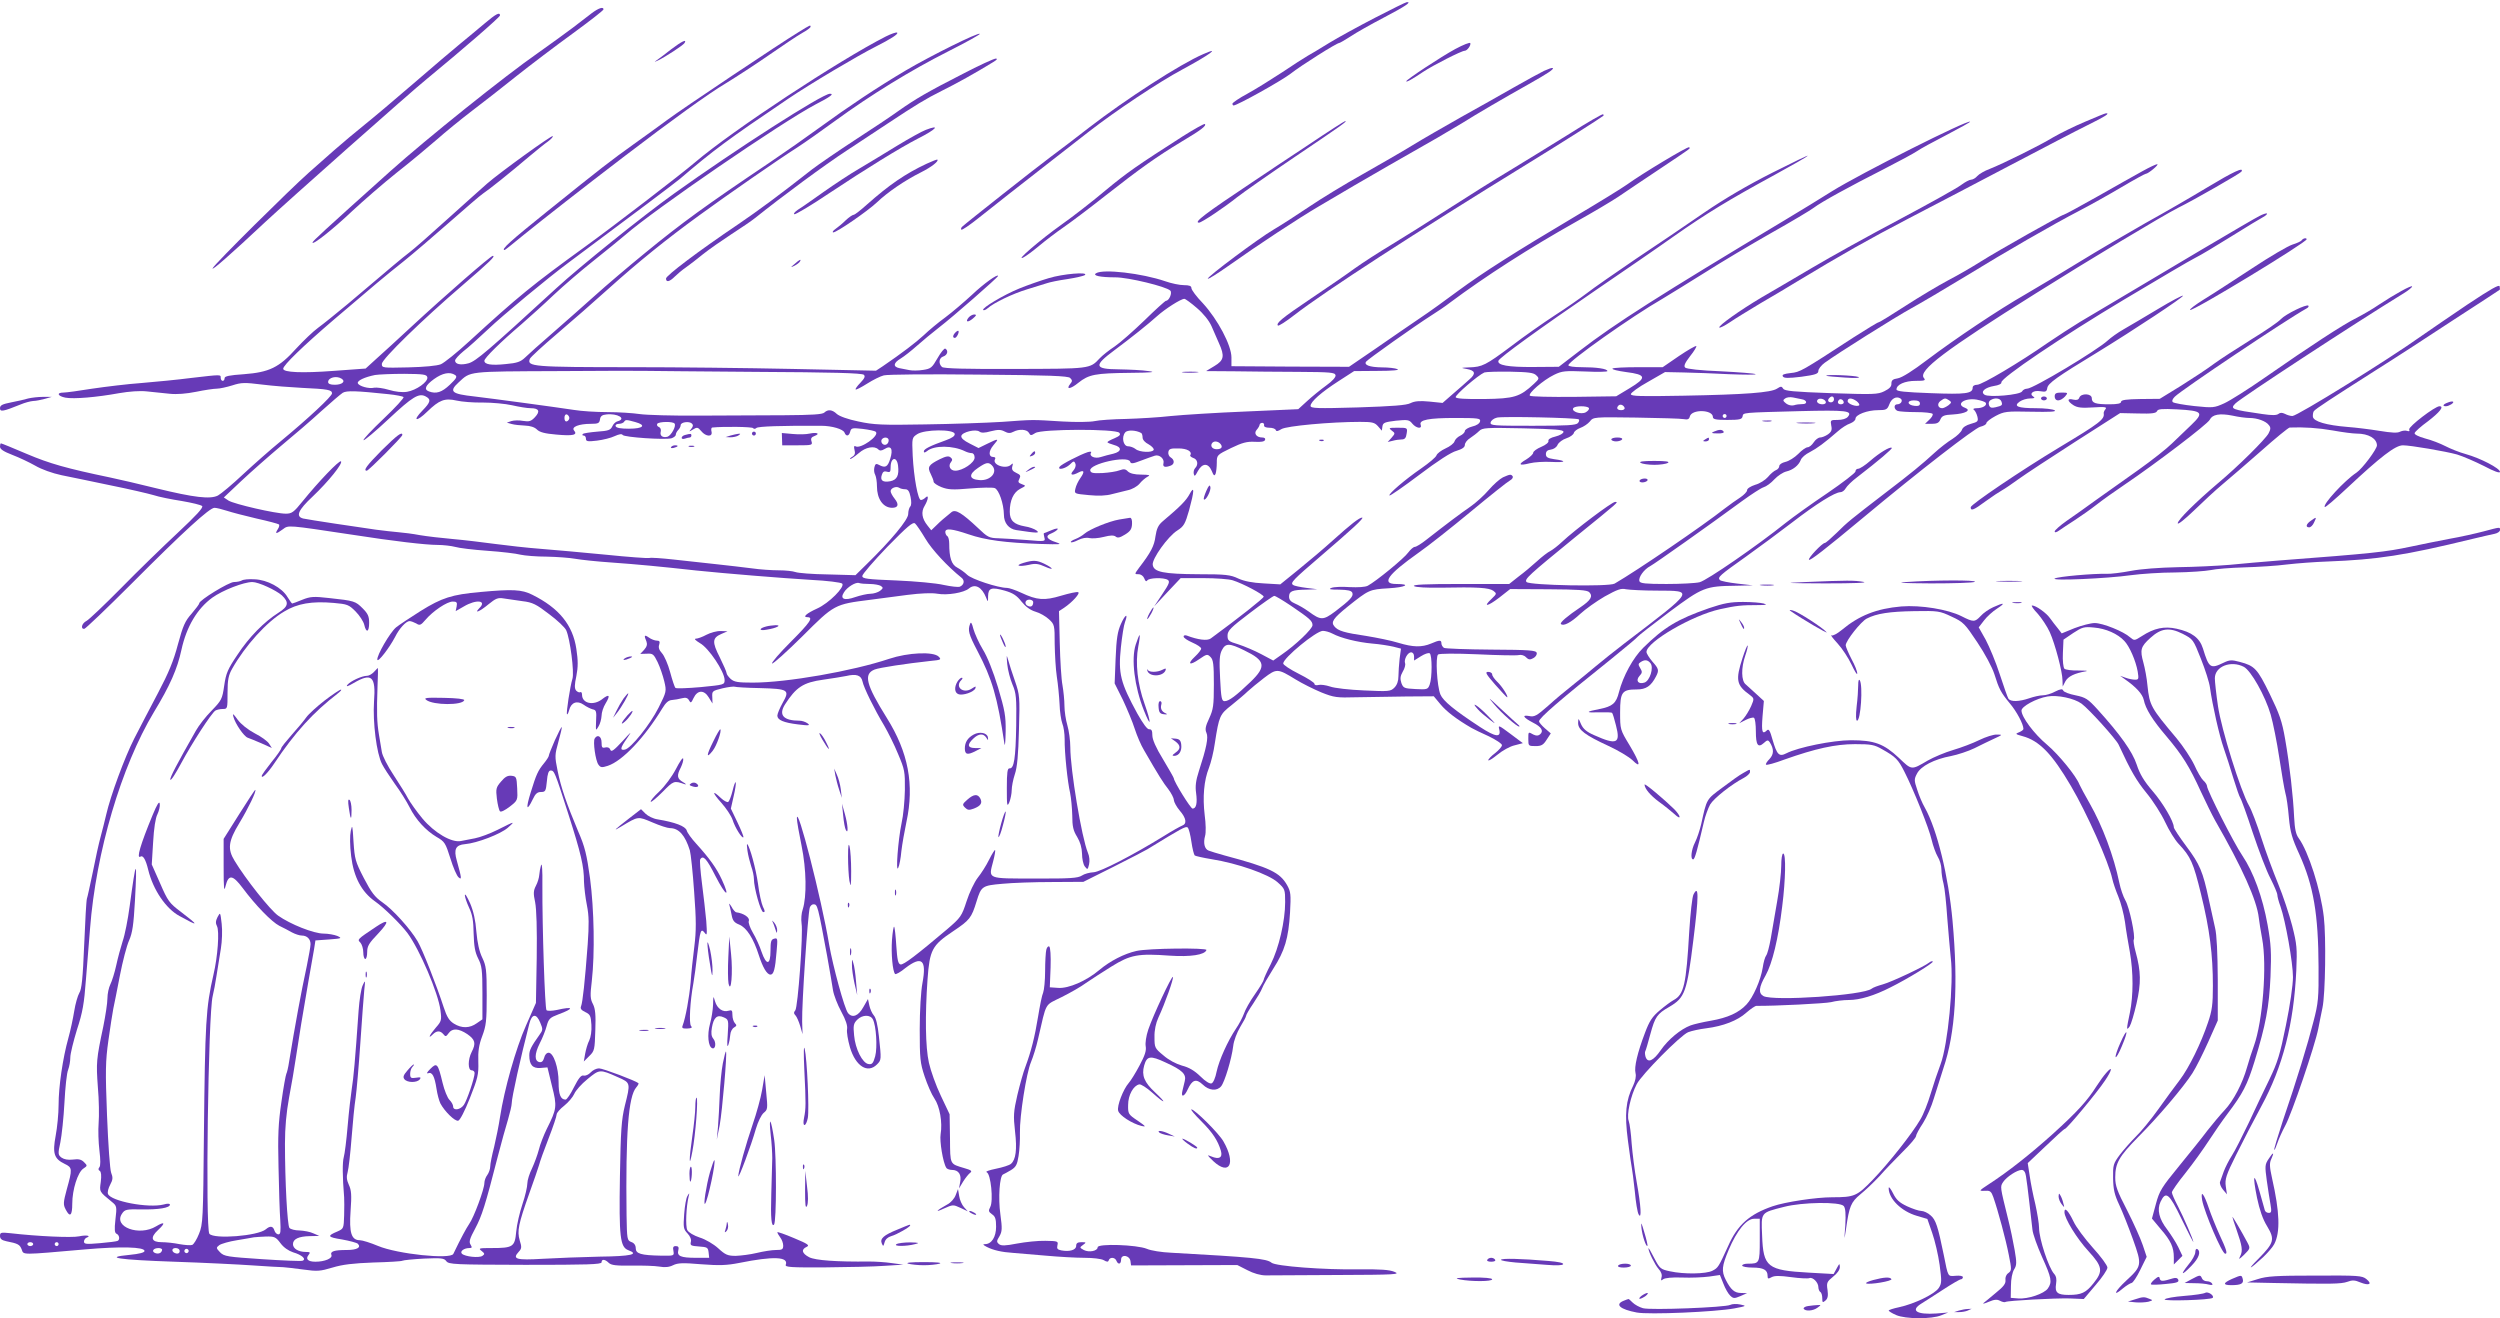 <?xml version="1.0" standalone="no"?>
<!DOCTYPE svg PUBLIC "-//W3C//DTD SVG 20010904//EN"
 "http://www.w3.org/TR/2001/REC-SVG-20010904/DTD/svg10.dtd">
<svg version="1.0" xmlns="http://www.w3.org/2000/svg"
 width="1280pt" height="675pt" viewBox="0 0 1280 675"
 preserveAspectRatio="xMidYMid meet">
<g transform="translate(0,675) scale(0.1,-0.1)"
fill="#673ab7" stroke="none">
<path d="M7040 6659 c-85 -44 -191 -102 -235 -129 -44 -27 -93 -57 -110 -66
-16 -9 -75 -47 -130 -84 -55 -36 -135 -86 -177 -109 -43 -23 -78 -47 -78 -52
0 -5 3 -9 6 -9 18 0 241 124 291 162 56 44 237 158 250 158 3 0 29 15 57 33
28 19 106 63 173 98 107 56 143 80 116 78 -5 0 -78 -36 -163 -80z"/>
<path d="M3029 6682 c-20 -15 -63 -48 -95 -73 -33 -25 -113 -83 -178 -129
-170 -118 -574 -442 -757 -606 -348 -312 -399 -359 -399 -366 0 -15 107 70
204 162 56 52 157 140 226 195 69 54 161 131 206 170 44 39 125 105 180 147
54 41 158 122 229 179 72 57 201 155 288 218 86 63 157 118 157 123 0 15 -25
7 -61 -20z"/>
<path d="M2479 6628 c-34 -29 -90 -75 -124 -103 -33 -27 -139 -117 -235 -200
-95 -82 -210 -179 -255 -215 -45 -36 -114 -94 -155 -130 -40 -36 -98 -87 -129
-114 -95 -84 -480 -465 -492 -489 -11 -20 94 72 271 238 115 107 740 662 828
733 175 144 372 314 372 323 0 19 -21 8 -81 -43z"/>
<path d="M4088 6585 c-88 -53 -594 -391 -673 -450 -38 -28 -115 -84 -170 -123
-120 -86 -158 -115 -444 -345 -188 -151 -239 -197 -217 -197 2 0 46 35 98 78
109 88 298 236 510 398 250 191 436 325 525 378 54 33 154 98 223 146 69 48
144 98 167 111 24 13 43 27 43 32 0 10 1 11 -62 -28z"/>
<path d="M4535 6563 c-238 -121 -782 -479 -975 -643 -75 -64 -419 -328 -560
-430 -276 -200 -346 -257 -598 -488 -62 -57 -128 -110 -145 -117 -20 -8 -84
-14 -167 -16 -131 -3 -135 -3 -135 18 0 24 206 225 416 405 137 118 168 148
152 148 -11 0 -242 -201 -418 -364 -66 -61 -145 -134 -177 -162 l-56 -51 -165
-12 c-160 -12 -257 -8 -257 11 0 18 99 114 260 252 211 180 256 218 359 300
46 37 150 126 232 198 81 71 158 138 172 147 28 18 138 106 238 191 36 30 79
65 95 76 16 12 27 24 24 27 -5 6 -272 -187 -336 -243 -22 -19 -112 -100 -200
-179 -87 -79 -177 -158 -200 -175 -39 -30 -70 -56 -313 -262 -59 -49 -127
-104 -152 -122 -25 -18 -75 -66 -112 -106 -88 -98 -138 -122 -269 -132 -73 -5
-98 -10 -98 -20 0 -8 -4 -14 -10 -14 -5 0 -10 7 -10 15 0 18 5 18 -150 0 -69
-9 -183 -20 -255 -26 -71 -5 -185 -19 -253 -29 -67 -11 -134 -20 -147 -20 -37
0 -30 -18 10 -26 43 -8 160 2 275 23 52 9 107 13 142 9 32 -3 84 -9 116 -12
38 -4 86 0 136 10 43 9 91 16 106 16 15 0 51 8 80 17 46 15 63 15 152 4 55 -7
148 -14 206 -17 130 -6 152 -10 152 -28 0 -15 -121 -128 -265 -247 -49 -40
-135 -116 -190 -167 -55 -52 -113 -100 -129 -109 -39 -20 -120 -11 -316 37
-85 21 -191 46 -235 55 -225 47 -310 71 -428 121 -70 30 -129 54 -132 54 -3 0
-5 -8 -5 -17 0 -13 19 -25 63 -42 34 -13 87 -38 117 -55 32 -19 88 -39 135
-49 44 -9 157 -32 251 -52 94 -19 193 -42 220 -50 27 -9 92 -22 144 -30 52 -9
99 -20 105 -26 7 -8 -30 -48 -125 -137 -74 -69 -205 -196 -290 -283 -85 -86
-165 -162 -177 -168 -24 -12 -32 -41 -12 -41 6 0 115 104 242 231 269 270 400
389 425 389 10 0 38 -7 63 -15 24 -8 93 -26 153 -40 59 -13 111 -27 114 -30 4
-3 1 -15 -6 -25 -16 -25 -8 -25 26 0 30 22 18 23 357 -28 211 -33 376 -52 435
-52 30 0 71 -5 90 -10 19 -6 94 -15 165 -20 72 -5 148 -14 170 -20 22 -5 83
-10 135 -10 52 -1 118 -6 145 -11 28 -5 111 -14 185 -19 128 -9 255 -21 435
-41 145 -15 437 -39 588 -48 81 -4 153 -13 159 -19 16 -16 -68 -101 -129 -128
-53 -24 -76 -44 -49 -44 32 0 14 -27 -86 -127 -56 -56 -99 -106 -95 -110 4 -4
74 59 155 139 164 164 165 164 347 187 44 6 130 17 190 25 71 9 126 11 155 6
50 -9 135 5 161 27 31 26 66 8 88 -47 9 -24 10 -24 10 8 1 42 17 47 85 28 42
-12 62 -25 86 -56 21 -26 45 -44 72 -52 22 -6 53 -24 69 -39 28 -26 29 -30 29
-126 1 -54 5 -129 11 -168 6 -38 12 -101 14 -140 1 -38 8 -83 14 -99 7 -17 12
-53 12 -80 -1 -70 15 -221 28 -276 5 -25 10 -76 11 -115 0 -56 5 -78 25 -110
16 -27 24 -55 25 -86 0 -25 6 -54 14 -65 14 -18 15 -18 22 10 4 18 2 42 -6 60
-32 77 -90 426 -90 540 0 34 -7 85 -15 112 -8 27 -15 72 -15 100 0 28 -5 76
-10 105 -6 30 -12 127 -14 217 l-4 163 26 17 c43 29 85 76 72 80 -7 3 -46 -6
-87 -18 -86 -26 -123 -23 -204 15 -30 14 -63 25 -73 25 -46 0 -182 45 -204 67
-12 12 -36 29 -51 37 -29 15 -41 50 -41 123 0 17 -4 35 -10 38 -5 3 -10 13
-10 21 0 21 34 17 120 -12 84 -29 187 -43 365 -49 108 -3 116 -3 81 9 -48 15
-56 33 -23 45 14 6 28 15 32 21 4 6 -9 5 -30 -4 -21 -9 -39 -16 -40 -16 -2 0
-1 -10 2 -21 6 -22 5 -22 -88 -14 -52 4 -118 8 -146 9 -49 1 -57 6 -105 52
-83 78 -116 98 -136 82 -38 -31 -54 -44 -78 -68 l-26 -25 -19 24 c-29 36 -34
70 -15 101 20 34 22 60 4 42 -7 -7 -17 -12 -23 -12 -15 0 -36 114 -42 227 -4
91 -4 92 23 110 38 25 187 26 192 2 2 -11 -12 -21 -45 -33 -81 -29 -113 -45
-113 -57 0 -8 5 -7 16 1 36 31 134 30 196 -1 10 -5 25 -9 33 -9 9 0 15 -9 15
-23 0 -26 -61 -67 -99 -67 -26 0 -38 25 -22 44 8 10 8 16 -2 24 -10 9 -24 6
-55 -9 -58 -29 -65 -40 -47 -75 8 -16 15 -34 15 -40 0 -7 18 -19 40 -28 34
-13 57 -15 146 -7 59 5 116 6 127 2 21 -8 46 -79 47 -136 0 -43 25 -73 63 -79
107 -16 123 -17 104 -2 -11 8 -38 18 -60 21 -56 10 -77 30 -77 75 0 58 19 99
53 117 31 16 31 16 9 24 -19 7 -21 12 -13 27 8 16 6 21 -16 31 -19 9 -24 17
-20 33 5 16 3 18 -6 9 -26 -26 -100 -1 -82 29 3 5 0 10 -8 10 -26 0 -27 29 -1
60 31 36 28 37 -31 8 l-45 -22 -45 23 c-30 15 -45 28 -43 39 4 20 75 37 93 22
9 -7 27 -7 58 2 37 9 51 9 70 -1 18 -10 30 -10 45 -2 30 16 70 13 80 -5 8 -15
11 -15 33 -1 32 21 413 22 430 1 8 -10 2 -16 -25 -28 -20 -8 -36 -17 -36 -20
0 -3 15 -9 33 -14 42 -11 41 -34 -3 -45 -19 -4 -48 -12 -64 -17 -31 -10 -61 4
-50 22 4 6 -2 7 -17 3 -37 -12 -137 -63 -144 -75 -12 -19 29 -10 52 11 20 20
23 20 29 5 4 -10 -1 -25 -11 -36 -20 -22 -6 -27 27 -9 29 15 33 5 10 -28 -11
-15 -23 -40 -26 -55 -6 -26 -6 -26 69 -33 49 -5 90 -3 118 5 23 6 59 15 81 20
21 4 48 19 60 33 11 14 30 30 41 36 17 9 11 10 -32 11 -34 0 -57 6 -68 16 -12
13 -21 14 -43 6 -15 -6 -54 -12 -87 -14 -49 -2 -60 0 -63 13 -6 34 191 78 204
46 4 -13 13 -12 57 5 29 11 60 22 70 25 23 7 50 -16 44 -39 -5 -19 8 -23 37
-12 21 8 20 30 0 42 -9 5 -14 18 -12 28 3 16 12 19 52 18 44 0 72 -16 60 -35
-2 -4 5 -10 16 -14 22 -7 27 -34 9 -52 -6 -6 -9 -19 -7 -29 3 -15 7 -13 21 14
23 42 53 43 71 1 10 -25 14 -28 20 -14 3 9 6 34 6 56 0 39 1 40 73 75 58 28
82 34 121 32 33 -2 51 1 53 10 3 7 -3 12 -14 12 -30 0 -45 21 -29 39 8 9 15
21 15 26 1 6 7 10 14 10 6 0 11 -6 9 -13 -1 -7 9 -12 27 -12 16 0 31 -5 33
-12 3 -8 11 -6 29 5 25 16 253 37 402 37 63 0 75 -3 92 -22 l20 -23 3 22 c3
19 12 22 69 29 61 6 68 5 84 -15 20 -24 51 -29 43 -6 -10 25 40 35 177 35 119
0 130 -2 127 -17 -2 -11 -18 -22 -41 -27 -20 -5 -37 -16 -37 -23 0 -7 -11 -18
-24 -24 -13 -6 -26 -19 -29 -29 -2 -9 -23 -26 -46 -36 -22 -10 -43 -26 -46
-35 -3 -10 -38 -39 -78 -67 -83 -57 -170 -132 -163 -139 3 -3 72 45 153 106
94 71 163 116 191 123 29 9 42 18 42 30 0 10 12 26 27 35 15 10 36 26 46 36
17 17 35 18 225 14 166 -4 207 -7 207 -18 0 -8 -18 -18 -41 -24 -26 -6 -39
-15 -36 -23 2 -7 -13 -20 -37 -30 -22 -9 -41 -23 -41 -30 0 -7 -16 -22 -35
-34 -45 -26 -38 -34 17 -20 24 6 74 9 111 7 74 -4 83 5 14 14 -33 5 -42 10
-42 26 0 14 8 21 25 23 15 2 30 12 35 25 6 12 26 27 45 33 19 6 36 19 38 27 2
9 17 20 33 26 17 6 39 21 49 33 18 23 20 23 237 20 120 -2 230 -5 244 -8 20
-4 28 0 31 14 10 38 118 35 118 -3 0 -12 16 -15 74 -15 63 0 75 3 78 18 4 20
-7 19 293 27 238 6 272 2 246 -29 -8 -10 -29 -16 -52 -16 -37 0 -38 -1 -33
-29 5 -22 1 -32 -17 -45 -13 -9 -31 -16 -40 -16 -9 0 -24 -11 -33 -25 -9 -14
-23 -25 -31 -25 -8 0 -30 -15 -48 -34 -19 -19 -48 -37 -66 -41 -17 -4 -31 -13
-31 -21 0 -8 -8 -18 -17 -21 -10 -4 -28 -19 -41 -35 -13 -15 -42 -34 -65 -40
-24 -8 -42 -19 -42 -28 0 -8 -16 -24 -35 -37 -19 -12 -55 -38 -80 -57 -113
-89 -446 -316 -563 -384 -28 -17 -434 -9 -451 8 -13 14 12 36 247 228 232 188
225 182 206 182 -16 0 -205 -142 -271 -204 -20 -19 -47 -40 -60 -47 -13 -6
-44 -30 -69 -53 -25 -23 -67 -58 -94 -78 l-48 -38 -251 0 c-176 0 -247 -3
-236 -11 9 -6 65 -9 135 -8 191 4 249 0 271 -16 18 -14 18 -15 -9 -41 -47 -44
-21 -40 39 6 l56 44 195 -1 c153 -1 199 -4 210 -15 20 -21 8 -41 -45 -77 -67
-45 -107 -79 -100 -86 13 -13 52 8 99 52 26 24 82 64 125 89 65 36 84 43 109
37 17 -3 89 -7 160 -7 190 -1 196 7 -165 -268 -52 -40 -120 -94 -152 -121 -31
-26 -83 -69 -116 -95 -33 -26 -90 -73 -126 -106 -58 -51 -70 -58 -97 -52 -39
7 -30 -8 20 -34 44 -22 56 -43 36 -60 -10 -8 -19 -8 -34 -1 -27 15 -26 16 -26
-24 0 -34 1 -35 37 -35 30 0 40 6 57 33 l21 32 -30 26 c-16 14 -30 30 -30 36
0 17 108 110 372 321 69 56 129 106 133 112 4 6 76 62 161 126 172 128 185
133 343 135 l86 2 -80 9 c-44 5 -84 13 -89 18 -14 14 -2 24 136 122 64 46 170
124 235 174 122 94 218 154 246 154 9 0 21 9 27 20 6 11 32 37 59 57 109 84
182 146 177 150 -8 8 -63 -25 -111 -67 -25 -22 -53 -40 -61 -40 -8 0 -14 -6
-14 -14 0 -7 -65 -57 -144 -111 -79 -53 -175 -122 -213 -152 -146 -117 -404
-295 -441 -304 -20 -5 -97 -9 -170 -9 -107 0 -134 3 -138 14 -7 19 23 61 56
78 24 13 304 211 470 333 47 34 96 66 109 70 14 4 39 22 56 41 17 18 44 36 61
40 34 8 63 31 74 59 4 12 25 30 46 40 38 20 75 47 144 107 19 17 47 35 63 40
15 6 27 16 27 24 0 21 61 44 116 44 41 0 47 3 57 29 11 31 36 44 57 31 15 -9
4 -30 -16 -30 -19 0 -18 -26 2 -34 9 -3 51 -6 94 -6 43 0 81 -4 85 -9 3 -6 -5
-19 -17 -30 l-22 -21 35 0 c26 0 37 5 44 23 8 18 19 23 65 25 63 4 95 21 61
34 -50 18 -3 52 59 42 22 -4 43 -11 47 -16 8 -14 -16 -28 -47 -28 -14 0 -20
-4 -14 -8 6 -4 14 -19 18 -34 6 -25 3 -28 -33 -38 -25 -7 -42 -18 -46 -31 -4
-11 -25 -31 -48 -46 -23 -14 -65 -46 -93 -72 -62 -57 -119 -104 -249 -203
-181 -139 -197 -152 -251 -206 -29 -28 -56 -52 -61 -52 -13 0 -88 -79 -81 -86
6 -6 81 52 278 216 288 240 570 458 599 465 17 4 31 12 31 18 0 7 21 23 47 37
44 23 54 25 182 22 96 -2 132 0 121 7 -8 6 -51 11 -95 11 -95 0 -118 10 -84
34 13 9 37 16 54 16 21 0 26 3 16 9 -24 15 -1 34 35 28 28 -5 33 -2 36 16 3
24 49 57 255 182 191 117 446 286 440 291 -3 3 -60 -27 -128 -68 -67 -40 -146
-87 -176 -104 -30 -17 -66 -43 -81 -57 -55 -51 -382 -247 -413 -247 -10 0 -22
-6 -26 -14 -10 -18 -171 -32 -192 -17 -23 15 2 37 49 45 22 3 39 11 37 18 -4
22 310 234 628 424 176 105 340 202 365 214 25 12 108 62 185 110 77 48 151
93 163 99 13 7 21 15 19 18 -3 2 -20 -3 -39 -13 -40 -20 -457 -267 -918 -542
-41 -25 -115 -73 -165 -107 -145 -101 -337 -215 -362 -215 -14 0 -23 -6 -23
-15 0 -30 -36 -35 -214 -28 -133 5 -176 9 -176 19 0 25 43 44 98 44 47 0 53 2
42 15 -30 37 107 141 575 434 267 168 650 398 725 436 87 43 320 177 326 186
16 27 -43 -1 -174 -80 -81 -49 -223 -131 -317 -183 -93 -53 -246 -142 -340
-200 -93 -57 -216 -131 -273 -164 -140 -80 -362 -229 -504 -336 -75 -57 -129
-91 -151 -95 -26 -4 -33 -10 -33 -27 1 -15 -10 -26 -36 -39 -34 -17 -56 -17
-273 -10 -192 7 -238 11 -245 23 -8 13 -12 13 -32 0 -31 -20 -158 -30 -480
-36 -218 -4 -268 -3 -268 8 0 7 39 36 88 63 l87 50 95 -2 c52 -1 158 -5 235
-9 77 -3 137 -3 134 0 -3 4 -83 10 -178 15 -104 4 -176 12 -183 19 -8 8 -2 23
25 58 21 26 35 50 32 52 -3 3 -43 -20 -89 -51 l-83 -57 -125 0 c-69 0 -128 -3
-132 -7 -4 -5 27 -12 70 -18 104 -13 107 -29 17 -83 l-68 -41 -217 -3 c-119
-1 -220 1 -225 6 -11 11 68 80 124 107 41 20 56 21 159 17 63 -3 114 -2 114 2
0 12 -56 20 -131 20 -40 0 -69 4 -69 10 0 20 323 249 483 341 40 24 137 84
217 134 80 51 231 141 335 200 105 59 204 118 221 131 41 31 184 109 359 198
78 40 154 81 170 92 17 12 85 49 153 84 67 35 121 65 119 67 -12 11 -561 -265
-707 -356 -52 -33 -160 -99 -240 -147 -639 -383 -872 -531 -1052 -670 l-107
-82 -130 -1 c-130 -1 -186 9 -179 32 5 16 211 165 508 368 129 88 304 208 387
267 171 120 283 188 518 316 88 48 165 92 170 98 6 6 -75 -33 -180 -86 -125
-63 -245 -133 -350 -205 -88 -61 -245 -167 -350 -237 -104 -71 -217 -149 -250
-175 -33 -25 -107 -77 -165 -114 -58 -38 -158 -108 -222 -157 -131 -98 -149
-107 -216 -109 -44 -2 -45 -2 -13 -8 45 -8 49 -24 14 -54 -15 -14 -52 -46 -82
-72 l-55 -48 -68 7 c-50 5 -76 2 -96 -8 -21 -11 -91 -16 -270 -22 -208 -6
-242 -5 -242 8 0 21 54 69 144 127 l79 51 121 1 c77 0 114 4 101 9 -11 5 -47
9 -80 9 -63 1 -92 12 -81 29 7 11 251 184 336 238 27 17 69 45 92 63 185 138
408 281 650 417 84 47 180 104 213 126 33 23 128 86 210 141 175 117 160 106
153 113 -6 6 -242 -136 -318 -191 -25 -18 -142 -90 -260 -160 -320 -190 -478
-291 -603 -383 -62 -46 -150 -110 -197 -141 -47 -32 -148 -101 -224 -154
l-139 -95 -301 1 -301 2 0 45 c0 62 -70 194 -146 277 -33 34 -59 69 -59 78 0
11 -11 15 -38 15 -22 0 -65 9 -96 20 -120 41 -318 64 -354 41 -20 -12 20 -21
99 -21 66 0 260 -47 281 -68 11 -11 -6 -52 -22 -52 -4 0 -54 -45 -110 -100
-56 -54 -125 -115 -153 -134 -29 -19 -63 -46 -77 -61 -50 -54 -49 -53 -435
-54 -250 -1 -362 2 -372 10 -19 17 -16 47 7 54 21 7 27 30 10 40 -5 3 -23 -19
-40 -49 -28 -49 -34 -54 -74 -60 -24 -4 -56 -4 -70 -1 -14 3 -37 7 -51 10 -34
7 -31 27 6 49 18 11 55 40 83 65 28 25 80 68 116 96 63 48 300 255 300 262 0
13 -73 -39 -133 -96 -40 -37 -101 -89 -137 -116 -36 -26 -85 -67 -110 -91 -41
-38 -112 -92 -210 -159 l-35 -23 -425 9 c-234 5 -600 9 -815 9 -521 0 -548 3
-532 43 3 8 66 66 139 128 74 63 194 168 266 233 149 134 295 252 463 374 141
103 402 284 501 347 40 26 128 88 195 137 181 132 386 258 576 354 93 47 167
88 164 91 -9 8 -249 -111 -380 -188 -145 -86 -291 -183 -442 -293 -60 -44
-177 -126 -260 -182 -320 -215 -443 -304 -632 -459 -87 -71 -201 -168 -253
-215 -52 -47 -149 -132 -215 -190 -66 -57 -132 -116 -147 -131 -22 -21 -40
-28 -98 -33 -75 -8 -110 -2 -110 17 0 14 82 95 190 187 41 36 116 103 165 150
50 47 142 126 204 175 63 50 135 109 161 131 151 132 801 577 975 669 78 40
97 55 74 55 -38 0 -481 -284 -799 -512 -158 -113 -480 -372 -601 -483 -353
-324 -412 -374 -450 -385 -40 -11 -69 -5 -69 14 0 7 19 28 42 47 24 18 81 70
128 114 71 68 309 265 409 339 341 254 543 406 572 430 172 147 243 200 554
410 112 76 360 223 450 268 75 38 118 65 108 71 -4 3 -30 -6 -58 -20z m1593
-1390 c34 -29 62 -64 75 -93 11 -25 28 -64 38 -87 30 -66 26 -88 -23 -117
l-43 -26 145 -1 c80 -1 228 -3 330 -3 162 -1 185 -3 188 -17 2 -10 -16 -30
-48 -53 -29 -21 -72 -56 -97 -79 l-46 -42 -271 -12 c-149 -6 -320 -17 -381
-23 -60 -7 -164 -13 -230 -15 -66 -1 -138 -6 -160 -11 -22 -5 -96 -6 -165 -2
-162 10 -143 10 -310 -2 -80 -5 -257 -11 -395 -13 -218 -4 -262 -2 -340 15
-54 11 -98 27 -111 39 -23 22 -45 24 -63 7 -9 -10 -65 -13 -204 -14 -106 0
-302 -1 -437 -2 -135 -1 -272 3 -305 8 -33 5 -107 10 -165 10 -58 0 -134 5
-170 11 -98 15 -425 59 -510 69 -119 13 -133 25 -82 72 63 58 41 56 512 58
239 2 444 2 455 1 11 0 262 -3 558 -5 384 -2 541 -6 550 -15 8 -8 4 -18 -18
-41 -16 -16 -27 -32 -24 -34 2 -3 29 11 59 30 30 19 68 38 85 42 16 5 235 7
485 4 365 -3 458 -7 469 -17 12 -12 12 -17 1 -30 -25 -31 1 -28 41 5 54 43 86
49 264 51 115 1 137 4 95 9 -30 5 -99 8 -152 9 -126 1 -130 18 -22 98 82 61
175 135 219 175 40 36 121 88 139 88 5 0 34 -21 64 -47z m1738 -345 c16 -15
15 -18 -12 -43 -72 -67 -100 -76 -255 -78 -97 -1 -143 2 -146 9 -4 11 116 114
147 127 8 3 68 5 132 4 94 -2 121 -5 134 -19z m-5678 -10 c4 -23 -56 -66 -104
-74 -25 -4 -60 0 -93 10 -30 9 -63 13 -75 11 -27 -7 -79 8 -84 23 -4 13 34 31
88 42 19 3 87 6 150 6 99 -1 115 -3 118 -18z m142 12 c12 -8 8 -17 -27 -50
-41 -39 -70 -48 -107 -34 -27 10 -18 31 26 63 43 31 81 39 108 21z m-581 -19
c22 -14 3 -31 -35 -31 -23 0 -34 5 -34 14 0 23 43 34 69 17z m238 -79 c40 -4
75 -11 79 -15 4 -4 -42 -54 -102 -111 -60 -57 -106 -106 -103 -110 3 -3 61 45
128 108 124 116 156 135 191 116 28 -15 25 -29 -17 -72 -54 -55 -31 -60 25 -5
61 59 89 70 150 56 26 -6 86 -11 134 -10 48 0 115 -6 150 -14 35 -8 77 -15 95
-15 43 0 50 -16 22 -46 -20 -21 -29 -24 -61 -19 -20 4 -47 3 -60 -1 l-23 -8
25 -7 c14 -4 44 -7 68 -8 27 -1 49 -8 61 -20 14 -14 40 -21 99 -26 87 -8 111
-2 91 21 -15 18 25 34 86 34 38 0 44 3 47 23 2 16 11 23 32 25 57 7 106 -22
58 -35 -10 -2 -22 -14 -27 -26 -9 -19 -20 -23 -77 -27 -36 -3 -70 -8 -74 -12
-4 -5 -2 -8 4 -8 7 0 12 -7 12 -16 0 -14 8 -16 57 -10 31 4 72 14 90 23 22 10
37 13 41 6 8 -12 216 -26 250 -17 12 4 22 12 22 18 0 7 6 18 13 25 6 6 12 17
12 24 0 16 44 22 58 8 7 -7 6 -15 -4 -27 -13 -16 -12 -16 9 -3 21 13 25 12 42
-8 24 -30 60 -31 53 -3 -3 11 -1 20 3 21 58 6 206 4 210 -3 3 -5 11 -5 17 1
10 8 124 12 331 11 55 0 113 -17 120 -35 8 -21 23 -19 29 5 5 19 11 20 64 14
32 -4 62 -10 67 -15 21 -19 -79 -90 -104 -74 -7 4 -9 -2 -5 -18 5 -18 2 -28
-12 -36 -10 -6 -14 -11 -9 -11 4 0 24 14 43 30 35 31 80 39 100 19 8 -8 17 -7
32 2 33 21 45 1 29 -50 -13 -42 -25 -49 -58 -31 -14 8 -19 5 -23 -12 -3 -12
-2 -29 4 -39 5 -10 9 -36 9 -59 0 -64 31 -109 77 -110 32 0 37 17 14 46 -12
15 -21 32 -21 39 0 16 28 27 43 18 7 -5 21 -8 32 -8 14 0 21 -10 27 -39 5 -25
5 -43 -2 -50 -5 -5 -10 -23 -10 -38 0 -29 -87 -134 -214 -258 l-56 -55 -142 4
c-78 1 -152 7 -165 12 -14 5 -52 9 -86 9 -34 0 -96 4 -137 10 -41 5 -122 15
-180 21 -58 6 -156 17 -219 24 -63 7 -120 11 -127 8 -6 -2 -107 5 -223 17
-116 11 -266 25 -333 30 -68 5 -172 17 -233 25 -60 8 -157 20 -215 25 -58 5
-134 14 -170 20 -36 7 -85 13 -110 15 -25 2 -76 8 -115 13 -38 6 -133 20 -210
31 -77 12 -150 23 -162 26 -41 10 -27 43 48 113 81 77 155 169 145 180 -8 8
-116 -105 -197 -205 -45 -56 -55 -63 -86 -63 -52 0 -264 49 -293 67 l-24 16
89 84 c50 47 142 128 205 181 63 52 156 132 205 177 50 45 99 87 110 94 20 12
70 10 232 -7z m7237 -26 c29 -4 32 -26 4 -25 -13 0 -32 -2 -43 -6 -12 -3 -28
0 -40 9 -17 14 -18 17 -5 26 8 6 26 8 40 5 14 -3 34 -7 44 -9z m166 -1 c0 -8
-7 -15 -15 -15 -16 0 -20 12 -8 23 11 12 23 8 23 -8z m-42 -12 c2 -8 -5 -13
-17 -13 -21 0 -35 13 -24 24 10 10 36 3 41 -11z m92 -4 c0 -5 -7 -9 -15 -9
-15 0 -20 12 -9 23 8 8 24 -1 24 -14z m66 7 c10 -8 16 -17 13 -21 -11 -10 -59
6 -59 21 0 18 21 18 46 0z m474 4 c13 -9 12 -12 -4 -25 -11 -8 -25 -15 -32
-15 -22 0 -28 23 -9 37 22 16 25 16 45 3z m267 -5 c7 -19 5 -22 -29 -30 -21
-5 -29 -3 -34 10 -4 10 -1 21 7 26 22 14 49 11 56 -6z m-417 -11 c0 -11 -8
-14 -27 -12 -39 4 -42 28 -4 28 21 0 31 -5 31 -16z m-1512 -22 c2 -7 -6 -12
-17 -12 -21 0 -27 11 -14 24 9 9 26 2 31 -12z m-183 -1 c3 -6 -4 -15 -16 -22
-24 -13 -75 4 -64 21 8 13 72 13 80 1z m-5220 -51 c0 -7 -6 -15 -12 -17 -8 -3
-13 4 -13 17 0 13 5 20 13 18 6 -3 12 -11 12 -18z m5925 10 c0 -5 -4 -10 -10
-10 -5 0 -10 5 -10 10 0 6 5 10 10 10 6 0 10 -4 10 -10z m-757 -17 c4 -3 3
-11 -4 -19 -9 -11 -54 -14 -231 -14 -203 0 -219 1 -216 17 2 10 16 21 33 25
32 7 405 -1 418 -9z m-4830 -14 c58 -16 41 -34 -33 -34 -42 0 -65 4 -68 13 -2
7 5 12 17 12 11 0 23 5 26 10 8 12 11 12 58 -1z m201 -8 c9 -13 -17 -60 -36
-67 -25 -7 -41 5 -35 26 3 11 -2 21 -10 24 -8 3 -11 10 -8 16 8 12 82 13 89 1z
m2389 -48 c4 -2 7 -13 7 -23 0 -12 13 -26 31 -35 16 -9 28 -22 26 -28 -6 -16
-73 -13 -93 4 -10 8 -27 14 -38 14 -25 0 -35 47 -15 71 11 14 56 12 82 -3z
m-1293 -37 c0 -20 -19 -31 -32 -18 -6 6 -7 15 -4 21 10 16 36 13 36 -3z m1699
-19 c13 -16 5 -27 -20 -27 -21 0 -33 15 -24 30 9 14 31 12 44 -3z m-1651 -111
c6 -50 -5 -73 -40 -80 -38 -7 -53 4 -43 33 5 16 12 20 26 16 16 -5 19 -1 19
23 0 51 32 57 38 8z m480 2 c34 -34 -6 -81 -64 -76 -53 4 -56 29 -7 62 42 29
54 31 71 14z m-340 -376 c33 -56 114 -143 185 -200 18 -14 13 -37 -9 -46 -8
-3 -44 1 -82 9 -37 9 -146 19 -242 23 -152 6 -175 9 -175 23 0 9 58 76 128
149 102 104 131 129 142 120 7 -6 31 -41 53 -78z m-285 -232 c23 0 49 -5 57
-10 13 -9 12 -12 -4 -25 -11 -8 -33 -15 -49 -15 -16 0 -51 -8 -78 -17 -56 -20
-80 -10 -58 24 16 27 61 54 77 48 8 -3 32 -5 55 -5z m837 -93 c0 -19 -10 -27
-26 -20 -21 8 -17 33 6 33 11 0 20 -6 20 -13z"/>
<path d="M6057 4843 c18 -2 50 -2 70 0 21 2 7 4 -32 4 -38 0 -55 -2 -38 -4z"/>
<path d="M3850 4530 c0 -5 5 -10 10 -10 6 0 10 5 10 10 0 6 -4 10 -10 10 -5 0
-10 -4 -10 -10z"/>
<path d="M4145 4530 c-16 -4 -55 -5 -86 -2 l-56 5 1 -32 1 -31 78 0 c74 0 78
1 72 20 -5 15 -1 22 16 28 31 12 11 20 -26 12z"/>
<path d="M1955 4445 c-78 -79 -97 -105 -77 -105 9 0 182 173 182 183 0 19 -26
0 -105 -78z"/>
<path d="M3508 4523 c-10 -2 -18 -9 -18 -15 0 -5 7 -7 16 -4 9 3 20 6 25 6 5
0 9 5 9 10 0 10 -3 11 -32 3z"/>
<path d="M3740 4520 l-25 -8 25 -1 c14 0 32 4 40 9 13 9 13 10 0 9 -8 -1 -26
-5 -40 -9z"/>
<path d="M3436 4461 c-4 -5 3 -7 14 -4 23 6 26 13 6 13 -8 0 -17 -4 -20 -9z"/>
<path d="M3528 4463 c6 -2 18 -2 25 0 6 3 1 5 -13 5 -14 0 -19 -2 -12 -5z"/>
<path d="M3437 6498 c-30 -24 -64 -49 -74 -56 -15 -10 -14 -11 7 -1 37 18 128
77 135 89 13 22 -15 8 -68 -32z"/>
<path d="M7451 6499 c-72 -39 -251 -157 -251 -165 0 -7 33 12 88 49 48 32 195
107 211 107 13 0 33 28 29 39 -1 6 -36 -8 -77 -30z"/>
<path d="M6161 6473 c-119 -51 -398 -232 -586 -377 -60 -47 -148 -114 -194
-148 -78 -58 -434 -339 -455 -359 -5 -5 -7 -11 -4 -15 4 -3 42 23 86 58 79 63
224 177 377 296 44 34 130 101 190 148 136 106 360 255 480 319 139 75 199
119 106 78z"/>
<path d="M4928 6371 c-180 -92 -240 -127 -328 -189 -36 -26 -136 -93 -223
-149 -87 -57 -185 -124 -219 -150 -172 -135 -274 -210 -378 -281 -202 -136
-370 -263 -370 -278 0 -21 18 -17 45 10 13 13 38 34 57 47 18 13 58 43 88 68
30 24 96 70 145 102 50 32 104 69 120 82 140 112 355 271 473 348 78 52 170
112 203 134 148 98 199 129 279 169 75 37 174 92 265 148 20 12 24 18 13 18
-9 0 -86 -35 -170 -79z"/>
<path d="M7905 6387 c-22 -11 -92 -49 -155 -85 -63 -36 -185 -105 -270 -152
-85 -48 -198 -113 -250 -145 -52 -32 -167 -98 -255 -148 -88 -49 -211 -124
-273 -166 -62 -42 -143 -94 -182 -117 -77 -45 -343 -244 -336 -251 3 -3 49 26
103 64 155 110 359 244 468 308 55 32 136 80 180 106 75 44 256 148 425 244
41 24 100 59 130 77 66 42 212 127 335 196 99 56 133 78 125 84 -3 2 -23 -5
-45 -15z"/>
<path d="M8034 6064 c-93 -58 -230 -142 -304 -187 -74 -44 -216 -133 -315
-197 -99 -64 -230 -146 -291 -183 -62 -37 -147 -92 -189 -122 -42 -31 -143
-100 -225 -155 -147 -99 -178 -125 -167 -137 4 -3 42 21 84 54 162 125 611
416 1203 780 163 100 363 227 379 240 2 1 2 5 -1 8 -3 3 -81 -42 -174 -101z"/>
<path d="M10674 6126 c-55 -23 -127 -59 -160 -78 -70 -43 -261 -137 -327 -163
-25 -9 -54 -26 -63 -36 -9 -11 -24 -19 -32 -19 -8 0 -31 -12 -51 -27 -19 -15
-161 -94 -315 -176 -155 -82 -355 -193 -446 -247 -91 -53 -208 -123 -261 -153
-108 -64 -224 -146 -216 -154 3 -3 27 9 54 27 26 18 98 62 158 98 61 35 144
85 185 110 230 139 368 217 575 325 127 66 361 188 520 272 160 84 336 176
393 204 93 46 116 61 95 61 -5 0 -53 -20 -109 -44z"/>
<path d="M6703 6011 c-98 -65 -230 -152 -293 -195 -237 -158 -301 -206 -271
-206 13 0 130 78 196 131 28 22 160 115 295 206 246 166 270 183 257 183 -3 0
-86 -53 -184 -119z"/>
<path d="M6054 6051 c-234 -150 -283 -184 -394 -276 -63 -53 -164 -132 -225
-175 -111 -79 -242 -192 -195 -168 14 7 50 34 80 59 31 26 87 69 125 95 39 27
136 100 217 164 176 138 262 199 388 275 99 59 128 81 119 90 -3 3 -55 -26
-115 -64z"/>
<path d="M4740 6085 c-19 -7 -84 -43 -145 -80 -60 -37 -148 -90 -195 -118 -47
-27 -130 -82 -185 -121 -55 -39 -113 -80 -130 -90 -16 -11 -24 -21 -18 -23 6
-2 87 46 179 108 182 121 363 233 453 279 95 48 119 75 41 45z"/>
<path d="M4745 5912 c-111 -52 -193 -109 -306 -209 -32 -29 -63 -53 -69 -53
-5 0 -23 -12 -39 -27 -16 -16 -40 -36 -53 -45 -13 -9 -18 -17 -12 -18 18 0
175 108 224 154 53 51 142 112 226 154 54 27 93 58 83 65 -2 1 -26 -8 -54 -21z"/>
<path d="M10970 5874 c-36 -20 -140 -78 -231 -130 -92 -52 -170 -94 -174 -94
-10 0 -335 -183 -425 -240 -41 -26 -115 -69 -165 -95 -49 -26 -148 -85 -219
-131 -71 -46 -133 -84 -137 -84 -5 0 -62 -35 -128 -77 -269 -175 -274 -178
-323 -183 -34 -4 -45 -8 -40 -17 6 -10 27 -10 95 -2 73 10 87 15 87 30 0 10
15 29 33 42 58 43 360 233 442 278 44 24 168 97 275 162 217 133 446 265 590
340 52 27 147 80 211 118 64 38 121 69 125 69 13 0 71 49 59 49 -5 1 -39 -15
-75 -35z"/>
<path d="M11785 5520 c-3 -5 -24 -15 -47 -22 -23 -7 -117 -62 -209 -123 -92
-60 -202 -132 -245 -158 -42 -26 -74 -50 -71 -54 11 -10 597 346 597 362 0 9
-19 5 -25 -5z"/>
<path d="M4069 5399 c-23 -19 -23 -20 -2 -10 12 6 25 16 28 21 10 16 -1 12
-26 -11z"/>
<path d="M5370 5326 c-41 -12 -109 -36 -151 -53 -81 -33 -194 -101 -185 -110
3 -4 14 1 23 9 32 28 127 74 203 97 41 13 86 27 100 31 14 5 61 15 105 21 44
7 84 16 90 21 19 17 -113 6 -185 -16z"/>
<path d="M12635 5192 c-88 -60 -195 -132 -237 -162 -171 -122 -636 -410 -661
-410 -10 0 -27 5 -38 11 -15 7 -24 7 -33 0 -10 -8 -34 -8 -82 -1 -160 23 -167
26 -138 55 31 30 600 403 862 564 23 14 42 30 42 34 0 10 -90 -40 -170 -93
-30 -21 -82 -51 -115 -68 -67 -33 -233 -141 -467 -304 -86 -60 -181 -120 -210
-133 -51 -23 -57 -24 -153 -14 -55 6 -104 15 -110 20 -6 6 -2 16 10 28 39 38
569 393 675 452 8 4 12 10 9 14 -10 9 -116 -43 -141 -69 -12 -14 -81 -61 -153
-105 -71 -44 -157 -100 -190 -124 -33 -25 -109 -75 -168 -112 l-109 -67 -99
-1 c-72 -1 -99 -5 -99 -14 0 -9 -18 -13 -59 -13 -72 0 -91 6 -91 31 0 25 -55
27 -64 3 -4 -11 -13 -14 -31 -10 -32 8 -32 -7 0 -28 20 -13 42 -16 101 -12 62
4 73 2 64 -9 -6 -7 -10 -17 -9 -21 5 -31 -18 -49 -231 -177 -191 -115 -450
-290 -450 -304 0 -21 15 -15 77 31 33 24 71 49 84 56 13 7 51 33 84 57 33 24
164 110 290 191 l230 147 92 -2 c70 -2 92 1 97 12 4 11 25 13 103 9 131 -7
139 -16 72 -80 -28 -27 -72 -69 -98 -94 -25 -25 -102 -86 -171 -135 -69 -49
-166 -118 -217 -154 -50 -37 -119 -85 -152 -108 -34 -24 -61 -48 -61 -54 0 -7
9 -5 23 5 12 8 48 33 80 53 32 21 82 56 110 78 29 23 95 70 147 105 154 104
424 309 434 331 13 27 51 34 116 21 31 -7 70 -12 87 -12 40 0 85 -16 100 -37
10 -12 9 -21 -2 -42 -16 -30 -157 -170 -260 -256 -114 -97 -205 -187 -205
-204 0 -9 35 19 83 65 45 44 111 105 147 135 36 30 125 107 198 171 73 65 138
118 145 119 72 3 147 -2 221 -15 49 -9 103 -16 122 -16 61 0 103 -25 104 -60
0 -20 -75 -120 -105 -140 -61 -40 -175 -164 -162 -176 3 -3 54 41 115 98 171
160 246 218 285 218 39 0 220 -31 277 -47 30 -9 92 -36 138 -59 52 -28 82 -38
82 -30 0 18 -100 70 -175 91 -33 9 -80 28 -105 41 -25 13 -71 31 -103 39 -36
10 -57 21 -54 28 2 7 32 34 68 60 60 46 85 77 59 77 -23 0 -160 -105 -155
-119 4 -9 0 -11 -11 -7 -8 3 -24 1 -35 -4 -13 -8 -45 -6 -106 4 -49 8 -122 17
-163 20 -110 9 -174 28 -178 52 -1 10 1 24 5 29 9 12 87 63 318 210 94 59 274
176 400 259 127 82 232 151 233 152 2 1 2 9 0 18 -2 11 -47 -15 -163 -92z"/>
<path d="M4960 5125 c-20 -24 -5 -28 21 -6 19 16 20 20 8 21 -9 0 -22 -7 -29
-15z"/>
<path d="M4892 5048 c-14 -14 -16 -28 -3 -28 9 0 24 30 18 36 -2 2 -9 -2 -15
-8z"/>
<path d="M9351 4826 c2 -2 45 -6 94 -9 55 -4 82 -2 70 3 -19 8 -173 14 -164 6z"/>
<path d="M10520 4720 c0 -12 7 -20 18 -20 10 0 25 9 35 20 16 19 16 20 -18 20
-28 0 -35 -4 -35 -20z"/>
<path d="M145 4710 c-16 -5 -56 -14 -87 -20 -46 -9 -58 -15 -58 -30 0 -20 16
-17 105 19 21 9 51 17 65 18 14 0 41 6 60 11 l35 10 -45 0 c-25 0 -58 -4 -75
-8z"/>
<path d="M10450 4710 c0 -5 7 -10 15 -10 8 0 15 5 15 10 0 6 -7 10 -15 10 -8
0 -15 -4 -15 -10z"/>
<path d="M12533 4689 c-25 -9 -30 -19 -10 -19 15 0 43 17 37 23 -3 3 -15 1
-27 -4z"/>
<path d="M9028 4593 c12 -2 30 -2 40 0 9 3 -1 5 -23 4 -22 0 -30 -2 -17 -4z"/>
<path d="M9208 4583 c23 -2 59 -2 80 0 20 2 1 4 -43 4 -44 0 -61 -2 -37 -4z"/>
<path d="M7125 4546 c19 -14 19 -15 0 -37 l-20 -22 25 6 c14 4 35 7 46 7 16 0
23 7 26 30 5 30 4 30 -46 30 -45 0 -48 -1 -31 -14z"/>
<path d="M8775 4540 c-16 -7 -12 -9 18 -9 23 -1 36 3 32 9 -7 12 -23 12 -50 0z"/>
<path d="M8250 4500 c0 -5 11 -10 24 -10 14 0 28 5 31 10 4 6 -7 10 -24 10
-17 0 -31 -4 -31 -10z"/>
<path d="M8730 4500 c-13 -8 -12 -10 3 -10 9 0 17 5 17 10 0 12 -1 12 -20 0z"/>
<path d="M6758 4493 c7 -3 16 -2 19 1 4 3 -2 6 -13 5 -11 0 -14 -3 -6 -6z"/>
<path d="M5280 4425 c-11 -13 -10 -14 4 -9 9 3 16 10 16 15 0 13 -6 11 -20 -6z"/>
<path d="M8400 4380 c8 -5 40 -10 70 -10 30 0 62 5 70 10 10 7 -11 10 -70 10
-59 0 -80 -3 -70 -10z"/>
<path d="M5264 4344 c-18 -14 -18 -14 6 -3 31 14 36 19 24 19 -6 0 -19 -7 -30
-16z"/>
<path d="M7695 4306 c-16 -8 -49 -37 -73 -65 -24 -28 -67 -67 -95 -86 -48 -33
-116 -84 -226 -170 -24 -19 -50 -35 -57 -35 -7 0 -22 -13 -34 -29 -20 -29
-164 -147 -207 -170 -14 -7 -49 -9 -93 -7 -39 3 -81 1 -93 -4 -17 -7 -7 -9 39
-9 46 -1 63 -5 68 -16 7 -18 -11 -37 -87 -95 -63 -47 -74 -47 -138 0 -21 15
-52 33 -69 40 -21 9 -30 19 -30 35 0 28 16 35 88 36 l57 2 -56 7 c-31 4 -62
10 -68 15 -17 10 0 27 139 146 162 139 227 198 214 199 -14 0 -58 -34 -150
-117 -43 -39 -122 -106 -174 -148 l-95 -77 -85 5 c-58 3 -99 11 -130 25 -40
19 -64 22 -205 22 -178 1 -228 11 -233 48 -5 30 78 146 126 176 33 21 40 33
60 103 27 99 29 132 2 82 -17 -31 -43 -59 -138 -139 -22 -19 -30 -37 -36 -76
-6 -49 -24 -83 -84 -161 -24 -33 -24 -33 -3 -33 13 0 25 -9 30 -22 5 -14 10
-17 15 -10 8 14 85 16 105 3 12 -8 7 -21 -28 -73 l-42 -63 68 73 68 72 116 0
c64 0 131 -5 150 -11 52 -16 159 -73 159 -84 0 -8 -124 -106 -271 -214 -18
-13 -65 -7 -123 15 -9 3 -16 1 -16 -5 0 -7 20 -20 45 -31 25 -11 45 -24 45
-31 0 -6 -14 -24 -31 -40 -43 -40 -29 -49 21 -14 39 27 42 27 58 11 14 -14 17
-37 17 -140 0 -109 -3 -128 -24 -174 -19 -40 -22 -57 -14 -74 11 -24 0 -77
-39 -197 -15 -46 -19 -76 -14 -111 7 -52 1 -80 -18 -80 -10 0 -96 139 -96 155
0 3 -25 47 -55 97 -37 60 -55 102 -55 123 0 24 -4 32 -16 31 -10 -1 -31 28
-60 79 -88 161 -99 206 -85 341 6 56 15 114 21 129 18 48 1 40 -21 -10 -17
-38 -23 -75 -27 -176 l-5 -128 42 -84 c22 -47 50 -114 61 -149 11 -34 32 -84
48 -110 76 -132 98 -166 124 -199 15 -20 28 -45 28 -55 1 -11 14 -35 30 -54
34 -39 38 -68 13 -77 -10 -4 -52 -27 -93 -53 -159 -98 -325 -184 -361 -186
-20 -1 -47 -8 -60 -17 -20 -13 -61 -16 -241 -15 -248 0 -237 -4 -213 88 8 30
12 56 10 58 -2 2 -16 -20 -31 -50 -14 -29 -41 -71 -58 -92 -17 -22 -43 -76
-57 -120 -25 -77 -30 -84 -100 -144 -156 -132 -223 -183 -238 -180 -13 3 -17
23 -22 96 -3 50 -8 94 -11 97 -3 3 -8 -27 -11 -67 -5 -70 3 -161 16 -175 4 -3
28 10 53 31 84 64 109 42 87 -77 -8 -41 -14 -143 -14 -237 0 -149 2 -172 25
-241 14 -42 36 -93 50 -113 28 -41 42 -123 32 -183 -6 -35 12 -146 29 -172 3
-6 17 -11 29 -11 34 0 50 -24 42 -63 l-6 -32 21 35 c12 19 28 39 36 45 12 9 6
14 -29 24 -76 23 -73 15 -74 152 l-2 124 -45 95 c-25 52 -52 128 -61 169 -18
80 -20 242 -7 427 11 151 23 174 131 246 85 57 94 68 120 153 24 78 29 81 132
90 51 5 165 9 254 9 l161 1 154 77 c85 43 163 83 174 90 173 106 197 120 206
111 6 -6 14 -38 19 -73 5 -35 13 -66 17 -70 4 -3 43 -12 86 -19 133 -21 292
-77 338 -118 38 -34 39 -37 39 -102 0 -96 -32 -235 -74 -318 -20 -39 -36 -75
-36 -80 0 -5 -20 -38 -45 -74 -25 -35 -50 -80 -56 -99 -7 -19 -25 -54 -41 -77
-42 -63 -86 -160 -99 -220 -6 -31 -17 -57 -26 -60 -9 -3 -31 10 -57 36 -30 29
-58 46 -94 55 -31 9 -69 29 -96 53 -44 36 -45 40 -45 93 -1 35 7 72 20 100 34
73 80 202 74 208 -6 6 -101 -196 -126 -270 -11 -33 -16 -69 -13 -85 4 -22 -4
-47 -32 -99 -20 -38 -45 -78 -55 -89 -28 -32 -61 -117 -54 -142 6 -24 71 -66
120 -78 25 -6 22 -2 -20 27 -48 32 -50 35 -49 81 0 50 27 99 57 105 8 2 38
-17 66 -42 68 -61 79 -59 14 2 -54 50 -69 86 -55 136 14 50 31 53 110 16 86
-39 107 -60 98 -95 -3 -14 -9 -36 -12 -50 -9 -36 10 -31 27 7 23 50 43 57 77
25 32 -31 72 -35 94 -9 18 21 54 140 62 206 3 28 19 69 36 98 16 26 30 52 30
57 0 5 16 33 36 62 20 30 41 65 46 79 5 14 31 59 57 100 59 92 78 155 86 288
5 92 4 106 -15 140 -37 65 -88 90 -320 152 -36 10 -72 21 -82 25 -21 8 -28 39
-18 75 5 16 4 63 -2 107 -11 92 -4 177 22 242 10 26 24 82 30 126 22 141 25
147 86 195 31 25 68 56 82 70 15 14 53 45 84 69 65 49 69 49 162 -8 34 -21 93
-50 131 -66 65 -26 79 -28 180 -25 61 1 174 3 253 4 l143 1 35 -42 c30 -36 82
-76 158 -120 12 -7 51 -26 89 -43 37 -18 67 -38 67 -45 0 -8 -16 -26 -35 -41
-19 -14 -35 -31 -35 -36 0 -6 21 7 47 28 25 21 65 43 88 48 l42 11 -64 48
c-59 44 -63 46 -57 23 11 -44 -19 -40 -97 11 -133 87 -190 134 -204 167 -18
44 -26 193 -12 205 8 5 84 6 202 1 105 -5 199 -7 211 -4 12 3 28 -1 37 -11 13
-13 21 -14 37 -5 12 6 20 18 18 27 -3 13 -33 16 -233 17 -126 1 -236 5 -242 9
-7 5 -13 15 -13 23 0 18 -9 18 -53 -1 -48 -20 -92 -19 -168 4 -35 11 -109 26
-164 35 -110 16 -145 26 -163 49 -19 22 -6 41 68 101 109 87 111 88 210 94 87
5 118 22 39 22 -79 0 -44 48 114 160 49 34 169 129 268 211 99 82 188 153 200
159 11 6 17 15 14 21 -8 12 -14 11 -50 -5z m-1086 -657 c97 -66 111 -78 111
-100 0 -19 -87 -102 -157 -150 l-44 -31 -62 33 c-34 18 -86 40 -117 50 -50 15
-55 19 -55 45 0 25 16 41 115 116 63 48 119 87 124 87 5 1 43 -22 85 -50z
m213 -143 c43 -23 127 -44 203 -51 39 -3 87 -11 109 -16 l39 -10 -7 -52 c-3
-29 -6 -69 -6 -89 0 -25 -7 -45 -21 -59 -19 -19 -28 -20 -155 -14 -75 3 -153
12 -174 20 -21 7 -48 11 -59 8 -12 -3 -21 -1 -21 6 0 6 -36 29 -80 51 -44 22
-80 46 -80 53 0 28 169 167 203 167 12 0 34 -6 49 -14z m-451 -86 c108 -52
114 -82 32 -161 -74 -71 -111 -99 -133 -99 -15 0 -18 16 -23 116 -5 93 -3 122
9 145 19 37 38 37 115 -1z m869 -31 l0 -21 35 22 c19 12 39 19 45 15 13 -8 13
-126 0 -160 -9 -25 -13 -26 -72 -23 -59 3 -63 5 -73 31 -7 22 -6 35 7 58 10
16 15 36 12 43 -7 19 13 56 31 56 9 0 15 -9 15 -21z"/>
<path d="M8395 4290 c-3 -5 3 -10 14 -10 11 0 23 5 26 10 3 6 -3 10 -14 10
-11 0 -23 -4 -26 -10z"/>
<path d="M6176 4236 c-9 -21 -15 -40 -12 -43 9 -9 38 46 33 64 -3 13 -8 8 -21
-21z"/>
<path d="M5730 4090 c-52 -9 -152 -50 -178 -73 -9 -8 -30 -21 -46 -27 -16 -6
-26 -13 -23 -16 3 -3 20 2 37 11 20 10 42 14 58 10 13 -3 46 -1 73 6 35 9 51
9 61 2 10 -9 22 -6 48 10 28 17 35 29 36 55 1 19 -3 31 -10 31 -6 -1 -31 -5
-56 -9z"/>
<path d="M11832 4084 c-25 -17 -29 -34 -9 -34 8 0 19 11 25 25 14 29 13 30
-16 9z"/>
<path d="M12715 4029 c-38 -10 -117 -28 -175 -38 -58 -11 -147 -29 -198 -40
-128 -27 -189 -34 -677 -71 -77 -6 -189 -16 -250 -22 -60 -5 -180 -11 -265
-12 -92 -2 -189 -9 -240 -19 -47 -9 -103 -16 -125 -15 -67 2 -249 -14 -265
-24 -21 -13 271 0 390 17 52 7 155 14 228 14 73 1 154 7 180 12 26 6 103 12
172 14 69 2 168 8 220 15 52 6 145 13 205 15 260 10 396 31 745 116 47 11 97
23 113 26 15 3 27 12 27 19 0 16 5 17 -85 -7z"/>
<path d="M5240 3868 c-46 -14 -24 -21 28 -10 32 8 49 6 82 -9 49 -22 45 -9 -4
15 -38 18 -56 19 -106 4z"/>
<path d="M1238 3778 c-7 -4 -25 -8 -40 -8 -26 0 -178 -93 -178 -109 0 -5 -18
-28 -39 -53 -34 -38 -44 -62 -70 -157 -22 -84 -48 -147 -102 -249 -40 -75 -94
-180 -121 -232 -50 -98 -122 -294 -144 -390 -7 -30 -20 -82 -29 -115 -9 -33
-27 -114 -40 -181 -14 -67 -27 -127 -30 -135 -3 -8 -9 -114 -14 -237 -7 -173
-13 -228 -25 -246 -8 -14 -20 -55 -26 -93 -6 -37 -19 -99 -30 -138 -29 -104
-50 -249 -50 -342 0 -45 -7 -116 -15 -158 -17 -91 -8 -118 46 -144 40 -19 40
-26 11 -130 -18 -67 -19 -78 -6 -103 22 -43 34 -33 34 29 0 72 28 161 57 180
21 14 21 15 3 33 -14 14 -28 17 -57 13 -25 -3 -45 1 -58 10 -18 14 -19 19 -6
78 7 35 17 127 21 204 4 77 12 153 19 168 6 16 11 44 11 63 0 19 16 83 34 142
29 88 37 134 46 257 7 83 16 200 21 260 30 392 160 831 327 1109 82 135 120
221 141 319 26 119 81 211 158 267 53 38 161 80 205 80 31 0 120 -41 151 -68
38 -36 34 -57 -17 -89 -74 -47 -151 -125 -210 -215 -50 -74 -59 -95 -68 -158
-10 -70 -14 -76 -64 -128 -30 -30 -66 -76 -81 -103 -98 -172 -134 -241 -131
-251 3 -7 27 31 55 83 54 101 156 259 176 271 7 4 23 8 37 8 25 0 25 1 25 83
0 66 5 90 23 122 67 119 178 242 267 294 67 41 142 54 254 44 69 -6 77 -9 111
-43 21 -21 41 -52 45 -69 10 -44 25 -38 25 10 0 33 -6 47 -33 74 -37 37 -42
39 -172 53 -79 9 -96 8 -138 -9 -26 -11 -49 -19 -51 -19 -2 0 -13 15 -24 33
-28 48 -104 89 -169 91 -29 2 -58 -1 -65 -6z"/>
<path d="M9245 3770 c-121 -5 -108 -6 100 -7 148 0 223 3 195 8 -48 8 -79 8
-295 -1z"/>
<path d="M9760 3770 c-58 -4 -18 -6 126 -7 116 0 218 3 225 8 15 10 -212 9
-351 -1z"/>
<path d="M10233 3773 c32 -2 81 -2 110 0 29 2 3 3 -58 3 -60 0 -84 -1 -52 -3z"/>
<path d="M9018 3753 c18 -2 45 -2 60 0 15 2 0 4 -33 4 -33 0 -45 -2 -27 -4z"/>
<path d="M2460 3719 c-147 -13 -198 -30 -306 -97 -54 -34 -111 -72 -126 -84
-32 -27 -100 -145 -96 -166 3 -15 61 60 91 117 21 43 56 81 74 81 7 0 23 -6
34 -12 18 -12 24 -9 47 18 39 46 111 94 140 94 20 0 24 -4 20 -25 l-5 -24 42
24 c64 38 120 31 79 -9 -30 -31 4 -16 47 20 37 30 48 35 78 30 20 -3 63 -9 96
-14 52 -6 71 -16 136 -66 42 -31 82 -69 88 -83 20 -44 42 -215 32 -248 -12
-38 -33 -176 -28 -182 3 -2 7 7 11 21 10 40 41 51 74 28 15 -11 36 -21 47 -24
17 -3 20 -10 17 -58 -2 -53 -2 -54 12 -30 9 14 15 39 16 55 0 17 9 45 21 64
25 41 19 50 -17 22 -45 -36 -104 -23 -104 22 0 10 -4 16 -9 13 -5 -3 -14 1
-21 8 -9 11 -9 29 1 75 9 46 9 79 0 138 -18 123 -89 210 -226 278 -54 27 -100
29 -265 14z"/>
<path d="M8750 3636 c-161 -56 -229 -97 -336 -202 -53 -52 -104 -146 -125
-228 -14 -57 -33 -73 -99 -86 -73 -14 -74 -20 -2 -17 33 1 63 0 66 -3 3 -3 12
-32 20 -65 24 -92 4 -101 -112 -49 -39 17 -56 32 -67 56 -14 33 -14 33 -15 6
0 -35 36 -62 155 -117 50 -23 105 -56 123 -73 46 -46 41 -17 -15 77 -48 79
-48 81 -48 168 0 104 10 117 85 117 48 0 73 17 99 67 16 31 14 39 -19 76 -16
19 -30 41 -30 49 0 51 235 188 377 219 82 18 108 21 198 21 39 0 45 2 25 8
-14 4 -61 8 -105 8 -65 0 -98 -6 -175 -32z m-300 -281 c19 -22 -3 -92 -31
-100 -31 -10 -46 10 -25 34 15 16 15 22 4 40 -11 18 -11 23 2 31 21 14 36 12
50 -5z"/>
<path d="M10308 3663 c12 -2 30 -2 40 0 9 3 -1 5 -23 4 -22 0 -30 -2 -17 -4z"/>
<path d="M10205 3641 c-22 -10 -51 -30 -64 -45 -30 -32 -37 -32 -98 -1 -69 35
-209 58 -308 50 -127 -11 -216 -46 -306 -121 -23 -19 -46 -31 -52 -27 -7 4 7
-15 31 -41 24 -26 56 -75 72 -109 16 -34 29 -55 29 -46 1 10 -12 43 -29 74
-16 31 -30 64 -30 71 0 23 78 122 108 137 50 26 117 36 244 38 121 2 129 1
190 -28 61 -28 68 -36 132 -132 39 -58 76 -128 87 -162 24 -77 33 -94 79 -150
35 -41 70 -107 70 -131 0 -5 -10 -12 -22 -17 -21 -8 -20 -10 17 -20 86 -23
152 -91 248 -255 82 -139 194 -391 212 -476 4 -19 18 -60 31 -91 13 -31 28
-89 34 -130 5 -41 17 -110 25 -154 18 -104 18 -222 0 -310 -18 -86 -19 -95 -1
-70 7 11 23 64 35 117 24 105 23 164 -5 266 -8 29 -12 57 -9 61 9 16 -22 165
-43 201 -11 19 -25 60 -31 90 -28 136 -87 293 -151 405 -25 44 -49 88 -53 98
-17 44 -105 152 -166 204 -67 56 -131 142 -131 175 0 21 75 62 133 72 50 9
137 -9 175 -37 39 -29 175 -180 189 -209 63 -136 91 -184 143 -248 34 -41 77
-109 96 -150 19 -41 50 -91 68 -110 63 -67 76 -97 115 -257 45 -183 61 -312
61 -471 0 -94 -4 -126 -25 -187 -35 -105 -97 -232 -145 -295 -23 -30 -73 -98
-110 -150 -37 -52 -89 -115 -115 -140 -25 -25 -62 -67 -82 -93 -33 -45 -35
-52 -34 -119 1 -58 7 -85 32 -138 17 -36 48 -115 70 -176 47 -132 46 -136 -36
-212 -59 -55 -70 -85 -15 -38 17 14 37 26 43 27 7 0 27 30 45 67 l33 67 -20
60 c-11 33 -47 113 -80 178 -51 98 -61 126 -61 168 0 74 19 107 116 206 105
105 234 258 279 328 18 28 54 100 81 160 l49 110 0 210 c-1 135 -5 230 -14
265 -7 30 -21 96 -32 145 -30 142 -46 180 -115 272 -35 47 -64 91 -64 97 0 30
-56 125 -109 186 -43 50 -65 86 -81 135 -22 67 -85 155 -200 282 -50 55 -61
62 -113 73 -32 6 -60 17 -63 24 -4 10 -14 9 -42 -5 -20 -11 -48 -19 -63 -19
-15 0 -46 -7 -69 -15 -52 -18 -96 -19 -107 -2 -4 6 -24 62 -44 124 -20 62 -53
141 -72 177 l-36 64 27 35 c15 20 45 47 67 61 46 30 37 33 -20 7z"/>
<path d="M10433 3608 c21 -24 49 -66 62 -95 27 -60 65 -203 65 -247 l1 -31 14
27 c14 25 47 41 105 51 14 3 -3 4 -37 4 -35 -1 -68 4 -73 9 -6 6 -10 41 -8 80
l3 69 50 34 c46 30 55 33 106 28 61 -5 122 -32 156 -69 27 -29 58 -101 68
-156 6 -38 5 -42 -13 -42 -12 0 -33 4 -49 10 l-28 10 25 -18 c57 -40 89 -75
96 -105 9 -46 45 -104 117 -188 81 -96 117 -154 175 -281 26 -56 59 -123 73
-148 139 -242 214 -409 224 -499 2 -20 10 -67 17 -106 26 -137 3 -425 -42
-550 -10 -27 -26 -77 -35 -109 -23 -82 -69 -171 -115 -220 -21 -22 -60 -69
-87 -103 -26 -35 -92 -117 -146 -183 -89 -109 -101 -127 -119 -195 l-20 -74
45 -54 c52 -60 67 -93 67 -145 l0 -36 22 22 22 22 -21 44 c-12 25 -38 65 -57
91 -42 54 -53 102 -34 142 27 57 44 44 108 -89 33 -68 60 -120 60 -117 0 11
-49 125 -79 183 -17 32 -31 64 -31 71 0 7 32 53 71 101 39 49 91 122 117 162
26 40 70 104 98 141 77 102 100 146 137 266 58 189 75 280 82 435 5 123 3 164
-15 265 -25 141 -73 271 -129 354 -43 63 -181 335 -181 356 0 6 -8 20 -19 29
-10 9 -31 45 -46 79 -16 34 -57 96 -91 137 -132 157 -138 167 -149 270 -3 36
-13 89 -21 118 -18 65 -14 81 36 126 55 50 97 55 165 21 54 -28 54 -28 94
-129 22 -55 43 -121 46 -146 13 -93 48 -246 70 -309 13 -37 35 -106 50 -156
15 -49 31 -95 35 -100 5 -6 34 -86 64 -178 31 -92 71 -198 91 -235 19 -38 35
-75 35 -84 0 -8 7 -35 16 -59 26 -74 64 -289 64 -362 0 -40 -15 -144 -36 -246
-30 -149 -43 -191 -84 -276 -27 -55 -75 -156 -107 -225 -33 -69 -71 -144 -86
-167 -15 -23 -33 -59 -41 -80 -7 -21 -16 -45 -19 -53 -4 -8 3 -26 14 -40 l21
-25 -6 41 c-5 36 1 57 53 161 32 65 90 177 129 249 110 202 166 421 179 694 5
115 3 135 -21 230 -15 58 -47 155 -72 215 -25 61 -64 166 -86 235 -22 69 -50
143 -63 165 -43 75 -142 392 -159 510 -9 61 -16 125 -16 142 0 61 82 93 148
59 37 -19 110 -149 138 -245 12 -42 32 -141 44 -221 12 -80 26 -161 31 -180 6
-19 14 -76 18 -125 7 -76 16 -107 54 -190 72 -160 97 -305 98 -576 1 -157 -1
-184 -26 -279 -30 -118 -84 -295 -157 -509 -26 -79 -46 -146 -44 -148 2 -3 9
13 16 34 7 21 25 61 40 89 33 59 153 411 170 499 6 33 16 80 21 105 15 69 19
364 7 465 -16 139 -79 336 -129 404 -14 19 -20 47 -23 106 -5 109 -23 268 -46
400 -16 93 -29 129 -79 232 -63 129 -77 144 -153 164 -41 11 -52 11 -83 -4
-68 -33 -75 -28 -106 73 -17 54 -57 84 -135 101 -63 14 -115 3 -178 -38 -38
-24 -38 -24 -60 -6 -33 30 -140 73 -181 73 -20 0 -66 -12 -103 -26 l-66 -27
-20 26 c-12 14 -29 37 -40 52 -19 27 -72 65 -92 65 -6 0 7 -19 29 -42z"/>
<path d="M5885 3610 c-9 -16 -13 -30 -11 -30 3 0 12 14 21 30 9 17 13 30 11
30 -3 0 -12 -13 -21 -30z"/>
<path d="M9170 3620 c56 -39 191 -118 182 -107 -19 23 -146 105 -172 111 -19
5 -21 4 -10 -4z"/>
<path d="M8911 3560 c14 -31 19 -36 19 -24 0 6 -7 19 -16 30 -14 18 -14 18 -3
-6z"/>
<path d="M4967 3556 c-13 -33 -7 -54 37 -138 76 -145 102 -233 139 -478 3 -14
5 16 6 65 1 79 -4 107 -39 225 -25 83 -55 158 -78 195 -20 33 -41 80 -48 104
-8 32 -13 39 -17 27z"/>
<path d="M3925 3543 c-41 -10 -41 -25 0 -17 51 8 81 24 45 23 -14 -1 -34 -3
-45 -6z"/>
<path d="M3617 3500 c-20 -11 -45 -20 -54 -20 -11 0 -2 -9 21 -23 45 -25 125
-145 126 -188 0 -25 -1 -25 -122 -37 -68 -6 -126 -8 -130 -4 -4 4 -16 40 -27
81 -11 41 -30 84 -42 97 -14 15 -19 29 -14 43 5 16 2 21 -12 21 -10 0 -29 7
-41 16 -23 16 -26 12 -12 -21 5 -14 2 -26 -12 -42 l-20 -21 34 1 c30 2 35 -2
55 -43 12 -25 27 -69 34 -98 12 -51 12 -53 -29 -135 -44 -87 -142 -210 -173
-215 -26 -5 -24 8 12 59 26 38 23 36 -24 -16 -44 -47 -57 -57 -62 -44 -4 11
-14 15 -26 12 -16 -4 -19 0 -19 26 0 31 -21 43 -35 20 -10 -15 4 -114 19 -134
11 -15 17 -16 48 -6 75 25 187 143 279 294 18 30 32 42 50 43 13 1 36 5 51 9
19 5 29 2 36 -11 8 -15 11 -14 23 12 20 42 54 43 78 3 l19 -31 -1 32 c-2 32 0
33 53 46 30 7 58 10 62 8 4 -2 61 -6 127 -7 149 -4 156 -9 118 -76 -15 -27
-27 -56 -27 -65 0 -22 31 -36 106 -45 57 -7 64 -6 48 6 -10 7 -28 13 -40 13
-83 0 -109 29 -75 83 57 89 94 113 196 127 44 6 97 15 118 19 51 12 76 4 83
-28 6 -31 61 -143 111 -226 19 -33 52 -98 71 -145 34 -80 36 -91 35 -185 -1
-55 -8 -131 -17 -170 -18 -86 -31 -260 -17 -228 6 12 13 50 16 85 4 35 16 102
26 150 41 190 10 356 -101 533 -106 170 -120 224 -62 247 26 10 158 30 286 44
54 5 57 7 42 22 -27 27 -157 21 -253 -11 -188 -63 -525 -122 -699 -122 -76 0
-95 3 -113 19 -12 11 -21 24 -21 30 0 6 -16 42 -35 81 -40 78 -38 99 8 119
l32 14 -35 1 c-19 1 -52 -8 -73 -19z"/>
<path d="M5120 3499 c0 -4 7 -22 15 -40 8 -19 14 -27 14 -19 0 14 -28 72 -29
59z"/>
<path d="M5815 3450 c-24 -73 -7 -215 42 -338 37 -93 39 -68 3 35 -36 100 -48
209 -32 293 6 30 9 56 7 58 -2 2 -11 -20 -20 -48z"/>
<path d="M8922 3382 c-37 -114 -32 -140 37 -190 23 -18 23 -19 7 -57 -10 -22
-27 -50 -39 -64 l-22 -24 33 17 c18 9 37 14 42 11 6 -3 10 -35 10 -70 0 -70
11 -86 41 -59 17 16 22 16 30 4 22 -35 22 -61 -1 -86 -13 -13 -21 -26 -18 -29
3 -4 46 8 94 26 158 56 261 79 362 79 83 0 99 -3 140 -27 68 -38 81 -52 112
-113 48 -94 127 -292 140 -350 7 -30 21 -69 31 -86 11 -17 19 -47 19 -65 0
-19 5 -52 11 -74 6 -22 14 -101 19 -175 6 -74 14 -166 18 -205 16 -127 -15
-444 -52 -543 -14 -37 -37 -105 -51 -152 -14 -47 -37 -106 -53 -132 -41 -71
-161 -223 -244 -309 -80 -83 -93 -89 -207 -89 -83 0 -241 -24 -305 -46 -119
-41 -180 -95 -228 -204 -49 -107 -51 -111 -80 -126 -32 -17 -146 -19 -218 -3
-48 10 -52 14 -80 67 -16 32 -29 54 -30 51 -1 -16 34 -86 52 -106 13 -14 19
-30 15 -43 -4 -17 -3 -19 8 -10 9 7 46 11 97 9 46 -2 108 1 139 5 l55 8 18
-45 c9 -24 25 -52 35 -61 16 -15 21 -15 52 -2 l34 15 -31 1 c-33 0 -52 16 -78
67 -23 45 -20 71 15 154 42 99 91 159 130 159 l29 0 0 -109 c0 -119 -1 -121
-61 -121 -16 0 -29 -4 -29 -10 0 -5 24 -10 53 -10 56 0 77 -12 77 -42 0 -16 3
-17 21 -7 15 8 42 8 100 0 43 -6 85 -8 93 -5 17 7 46 -22 46 -46 0 -10 5 -22
10 -25 6 -3 10 -18 10 -32 0 -22 2 -24 16 -12 12 10 15 24 11 54 -6 37 -3 43
28 68 22 17 35 36 35 50 -1 20 -2 19 -16 -7 l-16 -29 -125 7 c-215 12 -235 28
-241 190 -5 121 -9 116 113 147 92 24 286 27 305 4 9 -11 11 -39 8 -98 -6 -82
-6 -82 4 -17 16 114 25 135 73 175 25 20 69 62 98 93 28 32 82 88 119 125 38
37 68 73 68 80 0 7 16 37 36 67 19 30 44 87 55 125 12 39 34 108 49 155 62
183 77 423 47 755 -21 230 -79 468 -142 580 -13 22 -30 63 -39 92 -16 47 -16
54 -1 82 19 38 88 74 174 90 35 7 89 25 120 40 31 16 76 37 101 49 44 20 44
21 14 21 -17 1 -57 -12 -90 -28 -32 -16 -93 -39 -134 -51 -41 -12 -100 -37
-130 -54 -85 -50 -81 -50 -148 14 -77 72 -125 90 -245 90 -92 0 -271 -36 -331
-67 -37 -19 -48 -8 -71 71 -12 44 -19 56 -28 47 -24 -24 -29 -9 -23 69 l7 81
-38 35 c-21 19 -46 42 -55 50 -23 18 -24 84 -2 148 9 26 14 49 12 51 -2 3 -14
-26 -26 -63z"/>
<path d="M5157 3350 c3 -30 15 -77 27 -105 19 -45 21 -66 19 -210 -3 -168 -11
-221 -34 -219 -11 1 -14 -20 -14 -101 0 -91 1 -99 13 -72 6 16 12 44 12 62 0
17 7 54 16 81 12 34 18 101 21 226 5 170 4 180 -20 250 -14 40 -30 89 -35 108
-9 31 -9 28 -5 -20z"/>
<path d="M3200 3380 c-18 -12 -2 -12 25 0 13 6 15 9 5 9 -8 0 -22 -4 -30 -9z"/>
<path d="M1915 3310 c-10 -11 -26 -20 -35 -20 -27 0 -85 -27 -101 -46 -9 -12
1 -9 32 9 92 54 114 35 104 -95 -7 -106 13 -266 41 -320 9 -18 39 -64 66 -102
28 -38 61 -91 75 -119 32 -64 83 -119 138 -152 42 -24 46 -31 71 -110 14 -46
33 -90 42 -97 17 -15 16 -5 -9 85 -17 59 -6 81 42 85 61 5 183 52 219 84 40
35 38 35 -53 -11 -38 -19 -89 -38 -115 -43 -26 -5 -58 -11 -72 -14 -47 -10
-136 42 -197 115 -30 36 -63 83 -74 103 -10 20 -44 74 -74 120 -30 45 -57 98
-60 118 -3 19 -10 60 -15 90 -10 61 -12 111 -7 248 2 50 3 92 2 92 -1 0 -10
-9 -20 -20z"/>
<path d="M5874 3318 c7 -35 82 -34 94 1 3 10 0 10 -16 2 -26 -14 -69 -14 -75
-1 -3 6 -4 5 -3 -2z"/>
<path d="M7655 3245 c32 -36 59 -65 61 -65 10 0 -26 57 -50 79 -14 14 -26 30
-26 38 0 7 -9 13 -21 13 -17 0 -11 -11 36 -65z"/>
<path d="M4902 3260 c-17 -28 -15 -57 5 -64 22 -9 80 11 87 30 4 12 1 11 -19
-2 -43 -28 -88 9 -53 44 7 7 8 12 2 12 -5 0 -15 -9 -22 -20z"/>
<path d="M9514 3242 c0 -20 -3 -70 -8 -109 -5 -46 -4 -73 2 -73 19 0 31 180
14 207 -5 7 -8 -3 -8 -25z"/>
<path d="M1663 3164 c-40 -31 -83 -70 -95 -87 -12 -17 -46 -58 -75 -90 -29
-33 -53 -63 -53 -68 0 -5 -22 -37 -50 -71 -27 -34 -50 -66 -50 -71 0 -16 31
15 64 64 105 158 200 262 326 359 14 11 21 19 15 19 -5 0 -43 -25 -82 -55z"/>
<path d="M3192 3173 c-11 -16 -27 -44 -36 -63 l-17 -35 20 25 c24 30 64 100
57 100 -2 0 -13 -12 -24 -27z"/>
<path d="M7649 3145 c39 -47 117 -115 129 -115 3 0 2 4 -3 8 -6 4 -46 42 -90
82 -65 61 -71 66 -36 25z"/>
<path d="M2183 3166 c35 -27 185 -28 194 -1 2 6 -40 11 -105 12 -91 2 -104 0
-89 -11z"/>
<path d="M5932 3128 c2 -27 8 -33 28 -35 14 -2 19 0 10 4 -22 9 -30 25 -24 46
3 9 0 17 -6 17 -7 0 -10 -13 -8 -32z"/>
<path d="M7566 3119 c10 -12 37 -35 59 -52 38 -29 38 -28 -10 21 -47 49 -90
76 -49 31z"/>
<path d="M3213 3088 c-31 -35 -40 -56 -14 -33 21 18 46 55 38 55 -2 0 -13 -10
-24 -22z"/>
<path d="M1195 3080 c10 -37 54 -100 73 -107 9 -3 41 -16 71 -29 l53 -24 -14
22 c-8 13 -41 37 -73 53 -36 19 -71 47 -88 70 -23 32 -28 35 -22 15z"/>
<path d="M8853 3043 c9 -2 25 -2 35 0 9 3 1 5 -18 5 -19 0 -27 -2 -17 -5z"/>
<path d="M2603 3023 c9 -2 23 -2 30 0 6 3 -1 5 -18 5 -16 0 -22 -2 -12 -5z"/>
<path d="M2841 2960 c-17 -39 -31 -74 -31 -79 0 -5 -11 -22 -24 -38 -32 -39
-40 -57 -69 -151 -26 -84 -21 -100 11 -34 13 28 23 37 42 37 23 0 25 5 30 55
3 38 9 55 19 55 19 0 21 -5 90 -220 66 -206 81 -270 81 -349 1 -28 7 -82 15
-121 11 -55 11 -98 4 -200 -14 -189 -26 -298 -34 -317 -5 -12 1 -20 22 -30 25
-12 28 -19 31 -65 2 -31 -3 -63 -11 -80 -8 -15 -17 -46 -21 -68 l-7 -40 28 28
c27 26 28 33 31 131 3 80 0 111 -12 135 -14 26 -15 44 -6 118 16 141 12 366
-9 526 -17 122 -26 161 -61 241 -59 141 -87 221 -105 309 -15 74 -15 81 4 149
11 40 19 73 17 75 -2 2 -17 -28 -35 -67z"/>
<path d="M3652 2954 c-36 -72 -37 -91 -3 -48 20 25 47 102 39 110 -2 2 -19
-26 -36 -62z"/>
<path d="M4210 2964 c33 -56 46 -66 21 -17 -11 23 -26 45 -33 49 -6 4 -1 -10
12 -32z"/>
<path d="M4985 2989 c-31 -17 -45 -40 -45 -71 0 -32 14 -35 56 -13 l29 15 -32
0 c-39 0 -43 17 -10 48 28 27 52 28 67 5 10 -16 10 -16 8 2 -4 23 -42 31 -73
14z"/>
<path d="M6018 2954 c28 -21 28 -39 0 -58 -17 -12 -18 -16 -6 -16 24 0 40 25
36 57 -2 21 -9 29 -28 31 l-25 2 23 -16z"/>
<path d="M3461 2813 c-21 -40 -56 -87 -85 -115 -28 -26 -48 -50 -44 -53 3 -3
30 20 61 51 56 57 58 58 112 39 11 -3 8 1 -7 10 -32 18 -34 34 -12 76 8 17 14
37 12 45 -2 8 -18 -16 -37 -53z"/>
<path d="M4277 2780 c4 -19 12 -52 20 -75 l13 -40 -5 43 c-3 24 -12 58 -20 75
l-14 32 6 -35z"/>
<path d="M8925 2792 c-17 -9 -65 -43 -107 -75 -82 -61 -79 -55 -108 -187 -7
-30 -21 -72 -31 -92 -20 -39 -25 -88 -10 -88 8 0 20 42 55 192 7 31 22 71 32
89 19 32 110 104 172 136 17 9 32 23 32 30 0 16 2 16 -35 -5z"/>
<path d="M2565 2748 c-25 -29 -27 -37 -21 -87 4 -31 11 -60 16 -65 5 -5 25 5
50 24 41 32 41 33 38 94 -3 57 -4 61 -29 64 -20 2 -33 -5 -54 -30z"/>
<path d="M3540 2740 c-12 -8 -12 -10 2 -15 26 -10 43 -2 26 12 -8 7 -19 8 -28
3z"/>
<path d="M3751 2702 c-7 -28 -17 -55 -23 -58 -5 -3 -22 6 -37 20 -47 45 -45
28 2 -24 25 -28 51 -67 58 -88 12 -39 48 -96 55 -89 3 2 -11 36 -30 76 l-34
71 14 62 c8 34 13 66 11 72 -2 6 -9 -13 -16 -42z"/>
<path d="M8420 2733 c1 -21 29 -55 75 -89 28 -20 62 -48 78 -62 36 -34 35 -12
-1 25 -52 51 -152 135 -152 126z"/>
<path d="M1225 2582 l-80 -127 0 -141 c0 -116 2 -134 10 -100 15 60 36 58 87
-10 66 -89 149 -174 188 -194 19 -9 49 -25 65 -34 17 -9 39 -16 50 -16 27 0
45 -18 45 -44 0 -12 -9 -61 -19 -111 -29 -134 -60 -302 -91 -492 -4 -28 -11
-56 -14 -61 -3 -6 -15 -70 -25 -143 -16 -108 -19 -173 -15 -334 2 -110 6 -233
9 -273 3 -57 2 -72 -10 -72 -7 0 -17 9 -20 20 -7 23 -22 25 -44 6 -40 -34
-265 -52 -289 -23 -21 25 -6 1128 17 1217 5 19 14 68 20 107 6 40 16 102 22
137 6 37 8 92 4 126 -7 60 -7 61 -21 35 -10 -20 -11 -32 -3 -47 13 -25 4 -155
-18 -248 -39 -170 -43 -240 -49 -825 -4 -427 -5 -453 -25 -502 -11 -28 -27
-54 -35 -57 -8 -3 -37 -1 -65 4 -29 6 -69 10 -91 10 -53 0 -61 23 -19 62 40
37 35 46 -10 19 -86 -52 -219 -3 -175 64 15 23 22 24 99 23 89 -2 147 8 147
24 0 6 -12 7 -32 1 -79 -20 -271 17 -285 54 -4 9 2 30 11 47 14 26 15 37 5 62
-6 16 -15 142 -21 292 -9 230 -8 278 7 385 9 67 21 140 25 162 5 22 20 99 34
171 14 72 35 153 47 179 17 39 23 79 30 204 12 223 6 218 -27 -28 -9 -68 -25
-149 -36 -180 -10 -31 -25 -87 -33 -124 -8 -37 -22 -81 -30 -97 -8 -16 -15
-48 -15 -72 0 -24 -10 -88 -21 -143 -36 -169 -37 -186 -28 -310 6 -66 7 -149
4 -185 -3 -36 -1 -99 4 -140 6 -49 6 -79 0 -86 -7 -8 -6 -15 2 -19 7 -5 9 -24
5 -56 -7 -51 -9 -49 56 -102 26 -21 27 -24 19 -91 -6 -52 -4 -69 6 -73 14 -6
18 -29 6 -36 -5 -3 -45 -8 -91 -12 -70 -6 -82 -5 -82 8 0 8 6 17 13 20 27 10
-1 15 -38 7 -37 -8 -213 0 -352 16 -48 5 -53 4 -53 -14 0 -15 9 -22 32 -27 61
-12 69 -17 79 -42 11 -29 -9 -29 324 0 183 16 305 13 305 -8 0 -8 -26 -15 -77
-20 -137 -13 -57 -25 229 -35 150 -5 332 -14 403 -19 72 -5 141 -9 155 -9 14
-1 60 -6 103 -12 71 -10 86 -9 149 10 53 16 106 22 210 26 77 2 144 6 148 9 5
3 55 8 111 11 89 4 103 2 114 -13 12 -17 42 -18 404 -19 317 0 391 2 391 13 0
18 18 16 37 -3 13 -12 37 -15 117 -14 56 1 119 -1 142 -5 28 -5 50 -3 70 7 24
12 50 13 144 5 93 -7 130 -6 196 7 174 35 253 32 237 -10 -4 -12 27 -14 203
-13 115 1 252 4 304 8 l95 6 -60 8 c-33 5 -85 8 -115 8 -166 -2 -276 6 -307
22 -38 20 -42 40 -13 53 17 8 7 15 -65 45 -47 20 -85 33 -85 30 0 -4 7 -16 15
-27 8 -10 15 -29 15 -41 0 -20 -5 -23 -37 -23 -21 0 -65 -7 -98 -15 -33 -8
-81 -14 -108 -15 -41 0 -53 5 -90 39 -23 21 -65 46 -95 55 -30 10 -57 26 -63
38 -10 19 -6 119 7 173 5 19 4 19 -6 2 -7 -10 -14 -52 -17 -93 -5 -68 -4 -77
17 -99 14 -15 21 -32 17 -44 -4 -18 1 -20 42 -23 42 -3 46 -5 49 -30 l3 -28
-68 0 c-78 0 -98 9 -90 39 4 15 0 21 -13 21 -13 0 -16 -6 -12 -25 4 -25 4 -25
-64 -24 -103 2 -129 10 -129 38 0 15 -8 27 -23 32 -21 8 -22 14 -24 136 -5
420 9 610 50 656 8 9 13 19 11 21 -13 12 -182 76 -202 76 -13 0 -32 -9 -43
-21 -10 -11 -26 -18 -35 -16 -13 4 -26 -12 -50 -59 -17 -35 -37 -64 -43 -64
-26 0 -36 26 -36 89 0 75 -26 151 -51 151 -10 0 -20 -11 -23 -26 -5 -17 -12
-24 -24 -22 -26 5 -26 41 1 95 14 27 30 67 36 90 10 37 17 43 59 59 84 31 80
43 -7 23 -24 -5 -48 -6 -53 -1 -8 8 -22 420 -21 642 1 75 -2 115 -7 100 -4
-14 -8 -36 -9 -50 -1 -14 -8 -38 -17 -55 -13 -25 -14 -39 -4 -85 7 -36 10
-136 8 -285 l-4 -230 -51 -116 c-52 -117 -111 -326 -133 -469 -6 -41 -20 -109
-30 -152 -11 -42 -20 -87 -20 -100 0 -13 -7 -33 -15 -44 -8 -10 -15 -29 -15
-41 0 -31 -54 -177 -78 -210 -16 -24 -40 -68 -81 -153 -15 -29 -286 -1 -386
41 -38 16 -80 29 -92 29 -44 0 -56 38 -48 150 6 82 4 106 -9 134 -11 24 -13
41 -6 65 5 18 14 96 20 174 6 78 15 171 21 207 5 36 16 162 24 280 8 118 17
240 20 270 6 53 5 54 -8 25 -8 -16 -17 -75 -21 -130 -18 -259 -26 -344 -35
-400 -5 -33 -15 -118 -21 -190 -6 -71 -15 -143 -20 -160 -7 -25 -7 -98 2 -205
1 -14 1 -56 0 -93 -2 -67 -3 -68 -34 -82 -55 -23 -52 -29 23 -41 39 -7 76 -17
81 -22 19 -19 -4 -32 -57 -32 -64 0 -86 -7 -78 -26 6 -17 -35 -34 -82 -34 -39
0 -52 14 -35 35 10 13 8 15 -14 15 -38 0 -66 17 -66 40 0 26 29 40 87 41 l48
1 -30 13 c-16 8 -49 14 -71 15 -23 0 -46 6 -52 13 -11 13 -23 240 -23 432 0
81 7 158 21 235 12 63 28 156 35 205 16 106 35 224 64 390 12 66 25 140 29
165 l7 45 70 5 c65 5 68 6 42 18 -15 6 -47 12 -70 12 -51 0 -171 48 -233 92
-41 29 -167 188 -223 281 -37 60 -32 100 24 192 47 78 89 165 82 171 -1 2 -38
-54 -82 -124z m1541 -1068 c14 -33 14 -38 -3 -61 -44 -62 -53 -80 -53 -106 0
-49 17 -68 57 -65 l36 3 23 -95 c27 -106 25 -117 -27 -221 -15 -31 -34 -79
-40 -105 -7 -27 -23 -70 -35 -96 -13 -26 -24 -61 -24 -77 0 -17 -11 -65 -25
-106 -14 -42 -29 -105 -32 -141 -7 -78 -16 -84 -126 -84 -65 0 -69 -1 -51 -15
16 -13 17 -16 4 -25 -17 -12 -90 -4 -105 11 -12 12 11 29 38 29 14 0 15 3 6
18 -9 14 -4 30 24 82 34 64 51 116 116 370 18 69 41 153 52 188 10 34 19 72
19 83 0 30 45 232 90 407 13 52 36 55 56 6z m397 -279 c66 -29 66 -28 36 -147
-17 -71 -21 -124 -25 -363 -5 -309 1 -360 43 -376 57 -21 15 -31 -147 -33 -91
-2 -222 -7 -291 -11 -136 -8 -158 -2 -123 36 15 16 16 24 5 58 -14 48 -7 83
49 241 23 63 45 129 50 145 4 17 26 78 49 137 23 59 41 113 41 122 0 8 17 28
39 45 21 17 44 44 51 60 7 17 37 51 68 76 62 51 63 51 155 10z m-1727 -850
c16 -22 41 -39 65 -47 45 -13 69 -35 48 -43 -8 -3 -101 1 -207 8 -178 12 -194
14 -215 35 -21 22 -21 24 -4 37 10 7 51 19 90 25 40 7 79 13 87 15 8 1 36 3
62 4 43 1 50 -2 74 -34z m-1266 -5 c0 -5 -7 -10 -15 -10 -8 0 -15 5 -15 10 0
6 7 10 15 10 8 0 15 -4 15 -10z m130 0 c0 -5 -4 -10 -10 -10 -5 0 -10 5 -10
10 0 6 5 10 10 10 6 0 10 -4 10 -10z m530 -29 c0 -6 -5 -13 -10 -16 -15 -9
-43 3 -35 15 8 13 45 13 45 1z m90 -7 c0 -9 -7 -14 -17 -12 -25 5 -28 28 -4
28 12 0 21 -6 21 -16z m44 -5 c-3 -5 -10 -7 -15 -3 -5 3 -7 10 -3 15 3 5 10 7
15 3 5 -3 7 -10 3 -15z"/>
<path d="M4953 2656 c-26 -23 -27 -26 -12 -41 13 -13 21 -14 45 -5 36 14 45
29 33 52 -13 24 -33 23 -66 -6z"/>
<path d="M781 2576 c-62 -150 -84 -225 -62 -212 13 9 27 -14 40 -68 25 -102
90 -198 160 -236 101 -56 102 -51 5 23 -57 43 -65 54 -104 144 l-43 97 7 114
c4 71 12 124 22 143 8 17 14 41 12 53 -2 17 -13 0 -37 -58z"/>
<path d="M1786 2614 c9 -64 14 -68 14 -11 0 25 -5 49 -11 52 -7 5 -8 -8 -3
-41z"/>
<path d="M4317 2575 c3 -33 9 -67 14 -75 14 -25 10 29 -6 85 l-14 50 6 -60z"/>
<path d="M3220 2559 c-76 -59 -86 -69 -40 -41 90 54 85 53 161 21 37 -16 77
-29 89 -29 46 0 78 -37 102 -114 5 -17 15 -112 22 -212 11 -147 11 -199 1
-280 -7 -54 -16 -137 -19 -184 -7 -78 -26 -182 -41 -221 -5 -13 0 -16 24 -15
22 1 27 4 19 13 -11 13 -5 126 12 218 5 28 14 95 20 149 15 124 18 135 38 110
12 -17 13 -10 8 61 -4 44 -14 131 -22 193 -8 62 -12 117 -9 122 15 24 33 4 79
-87 52 -101 77 -115 32 -17 -27 59 -64 110 -132 185 -23 25 -45 55 -48 67 -7
22 -59 42 -150 57 -21 3 -49 17 -61 29 l-23 23 -62 -48z"/>
<path d="M5126 2534 c-10 -36 -16 -67 -14 -70 3 -3 14 25 23 61 10 36 16 67
14 70 -3 2 -13 -25 -23 -61z"/>
<path d="M4080 2560 c0 -14 11 -77 24 -140 25 -123 27 -260 6 -326 -7 -19 -9
-51 -6 -72 9 -53 -19 -429 -32 -445 -9 -10 -8 -17 1 -26 6 -6 17 -31 24 -54
l12 -42 -2 65 c-2 92 29 547 39 583 3 9 11 17 19 17 21 0 22 -6 70 -265 13
-71 26 -150 30 -175 4 -25 23 -74 42 -109 24 -44 33 -73 30 -90 -3 -14 4 -56
15 -94 29 -96 90 -135 138 -87 23 23 23 24 10 144 -6 58 -15 95 -26 107 -9 10
-19 33 -23 51 l-7 33 -24 -42 c-25 -45 -56 -57 -78 -30 -18 21 -78 242 -97
352 -39 233 -164 722 -165 645z m389 -1029 c17 -32 24 -143 12 -189 -10 -36
-16 -43 -34 -40 -31 4 -68 77 -74 147 -5 50 -3 61 16 80 26 26 67 27 80 2z"/>
<path d="M1796 2496 c-5 -24 -5 -74 2 -130 13 -107 53 -182 122 -231 46 -32
132 -117 166 -162 63 -85 158 -308 169 -395 7 -52 5 -57 -24 -90 -32 -37 -43
-62 -15 -34 20 20 38 20 54 1 11 -14 14 -13 27 5 19 27 51 25 96 -5 40 -28 45
-47 22 -91 -20 -39 -20 -94 0 -94 8 0 15 -6 15 -14 0 -25 -39 -140 -55 -163
-18 -26 -55 -31 -55 -8 0 8 -8 23 -19 34 -10 10 -26 49 -35 87 -24 100 -29
105 -63 71 -17 -17 -21 -25 -11 -22 21 8 33 -15 43 -80 4 -27 13 -61 20 -75
22 -41 74 -92 91 -88 9 2 33 48 60 116 40 101 45 121 43 185 -2 54 3 87 20
132 20 53 23 78 23 208 0 133 -3 152 -23 194 -15 31 -25 76 -30 133 -4 57 -15
105 -32 145 -15 33 -26 52 -27 42 0 -10 10 -39 22 -65 17 -36 22 -67 23 -132
2 -65 7 -95 23 -127 19 -37 22 -59 22 -177 l0 -135 -29 -20 c-36 -26 -77 -27
-117 -2 -24 15 -36 34 -52 83 -36 111 -109 297 -134 339 -37 63 -127 163 -180
199 -39 27 -57 51 -95 124 -44 85 -47 98 -53 186 -5 84 -6 91 -14 56z"/>
<path d="M4342 2365 c0 -44 3 -100 7 -125 7 -37 9 -29 9 50 0 52 -4 109 -8
125 -5 21 -8 7 -8 -50z"/>
<path d="M3827 2394 c3 -22 12 -57 19 -79 8 -22 14 -51 14 -65 0 -46 35 -170
48 -170 10 0 9 6 -2 28 -7 15 -19 67 -25 117 -11 77 -41 188 -55 203 -3 2 -2
-13 1 -34z"/>
<path d="M9120 2318 c0 -35 -9 -117 -21 -183 -11 -66 -26 -152 -33 -192 -7
-39 -17 -77 -23 -85 -6 -7 -14 -35 -18 -63 -10 -63 -49 -152 -83 -188 -39 -42
-96 -68 -182 -83 -41 -7 -88 -18 -104 -24 -51 -19 -115 -72 -153 -127 -38 -55
-67 -68 -78 -33 -3 11 -4 24 -1 28 3 5 14 44 26 88 24 88 34 103 97 139 80 47
90 75 123 342 28 225 28 286 1 234 -7 -12 -16 -96 -22 -189 -16 -276 -27 -324
-81 -353 -13 -7 -44 -30 -70 -52 -38 -32 -53 -54 -76 -116 -38 -100 -56 -175
-48 -206 4 -16 -1 -39 -12 -63 -38 -76 -45 -145 -27 -282 9 -69 18 -132 20
-140 2 -8 9 -62 15 -118 5 -57 14 -111 20 -120 16 -29 12 43 -10 165 -11 60
-22 150 -26 199 -3 49 -10 101 -15 115 -12 30 10 129 41 188 25 49 224 250
263 266 18 7 59 16 92 20 88 11 162 40 206 80 22 19 45 35 52 35 93 -1 352 12
382 19 22 6 63 11 91 11 56 0 130 22 214 65 85 42 222 126 216 132 -3 3 -11 1
-18 -5 -26 -21 -194 -100 -238 -112 -25 -7 -50 -16 -57 -22 -41 -34 -503 -65
-554 -38 -27 15 -24 45 11 106 34 61 65 187 85 354 17 134 20 270 5 270 -6 0
-10 -28 -10 -62z"/>
<path d="M4582 2180 c0 -14 2 -19 5 -12 2 6 2 18 0 25 -3 6 -5 1 -5 -13z"/>
<path d="M3734 2118 c3 -9 8 -33 12 -53 5 -28 13 -39 39 -49 38 -16 73 -71
100 -156 21 -65 42 -100 60 -100 16 0 24 27 31 117 6 67 6 72 -12 67 -16 -4
-19 -14 -19 -62 0 -74 -21 -77 -46 -5 -9 28 -29 72 -44 97 -15 26 -25 53 -21
61 6 17 -26 39 -64 44 -5 0 -17 13 -25 29 -9 15 -14 19 -11 10z"/>
<path d="M4341 2114 c0 -11 3 -14 6 -6 3 7 2 16 -1 19 -3 4 -6 -2 -5 -13z"/>
<path d="M3955 2032 c4 -8 11 -26 15 -40 7 -22 8 -23 9 -6 1 11 -6 29 -15 40
-8 10 -12 13 -9 6z"/>
<path d="M1924 2004 c-97 -65 -95 -64 -79 -80 8 -9 15 -31 15 -50 0 -19 5 -34
10 -34 6 0 10 16 10 36 0 30 9 45 57 95 59 63 54 78 -13 33z"/>
<path d="M3729 1850 c-3 -58 -2 -118 1 -135 13 -58 23 56 13 151 l-9 89 -5
-105z"/>
<path d="M3622 1920 c0 -14 5 -61 13 -105 10 -67 13 -72 13 -35 1 25 -5 72
-12 105 -8 33 -14 49 -14 35z"/>
<path d="M5357 1887 c-3 -12 -6 -61 -6 -109 0 -47 -5 -97 -10 -110 -6 -12 -17
-68 -26 -123 -17 -105 -36 -179 -65 -257 -10 -25 -28 -90 -41 -144 -20 -87
-21 -107 -12 -187 11 -93 4 -145 -21 -166 -8 -7 -42 -18 -77 -25 -35 -7 -56
-15 -47 -18 21 -8 35 -147 18 -178 -10 -19 -9 -24 9 -37 17 -11 21 -25 21 -64
0 -52 -23 -89 -57 -89 -13 0 -10 -4 9 -14 33 -17 76 -27 137 -31 25 -2 100 -8
166 -14 66 -6 155 -11 198 -11 43 0 86 -5 98 -12 17 -10 23 -10 26 0 6 17 32
15 39 -3 9 -22 24 -18 24 6 0 29 44 22 48 -8 l3 -22 272 1 272 1 51 -26 c32
-17 68 -27 95 -27 24 0 190 1 369 2 296 1 322 3 290 16 -26 11 -72 14 -182 13
-177 -3 -427 16 -448 34 -25 21 -100 28 -513 51 -49 2 -105 11 -125 20 -51 21
-252 28 -252 8 0 -19 -44 -28 -71 -14 -22 12 -22 13 -4 26 18 13 17 14 -8 14
-20 0 -27 -5 -27 -19 0 -21 -34 -31 -76 -23 -20 4 -24 9 -20 26 5 21 2 22 -62
23 -37 1 -102 -6 -145 -14 -61 -12 -81 -12 -92 -3 -13 11 -13 16 2 40 14 25
15 39 5 112 -12 84 -4 199 14 205 5 2 23 12 40 22 26 16 32 28 39 72 5 30 8
83 7 119 -2 84 33 307 57 363 10 24 27 77 36 118 45 194 31 169 121 214 44 22
100 54 124 72 25 17 83 55 130 84 98 61 137 68 300 56 105 -7 179 4 187 29 4
12 -300 9 -359 -5 -62 -14 -134 -51 -189 -97 -66 -56 -158 -96 -211 -92 l-43
3 4 101 c2 61 -1 104 -7 108 -5 3 -12 -4 -15 -17z"/>
<path d="M4352 1875 c0 -16 2 -22 5 -12 2 9 2 23 0 30 -3 6 -5 -1 -5 -18z"/>
<path d="M4362 1810 c-1 -19 6 -62 13 -95 l14 -60 -6 69 c-3 39 -9 81 -14 95
-7 24 -7 23 -7 -9z"/>
<path d="M1872 1760 c0 -14 2 -19 5 -12 2 6 2 18 0 25 -3 6 -5 1 -5 -13z"/>
<path d="M4451 1674 c0 -11 3 -14 6 -6 3 7 2 16 -1 19 -3 4 -6 -2 -5 -13z"/>
<path d="M3651 1607 c-1 -27 -8 -72 -16 -100 -15 -55 -9 -117 12 -124 17 -6
21 30 5 49 -10 12 -12 29 -7 57 9 52 27 68 61 52 24 -11 25 -13 20 -88 -4 -51
-3 -69 3 -53 5 14 9 37 10 52 1 15 9 31 19 37 14 8 15 12 5 22 -7 7 -13 26
-13 42 0 24 -3 27 -20 22 -29 -9 -58 11 -69 48 -9 31 -9 30 -10 -16z"/>
<path d="M3858 1493 c7 -3 16 -2 19 1 4 3 -2 6 -13 5 -11 0 -14 -3 -6 -6z"/>
<path d="M3358 1483 c12 -2 32 -2 45 0 12 2 2 4 -23 4 -25 0 -35 -2 -22 -4z"/>
<path d="M3278 1473 c12 -2 30 -2 40 0 9 3 -1 5 -23 4 -22 0 -30 -2 -17 -4z"/>
<path d="M10856 1410 c-15 -33 -26 -66 -24 -72 2 -6 17 19 32 56 36 84 28 98
-8 16z"/>
<path d="M4118 1275 c9 -178 8 -202 -1 -247 -5 -24 -4 -38 2 -38 6 0 13 16 17
36 8 44 -4 304 -16 354 -5 21 -6 -20 -2 -105z"/>
<path d="M3701 1306 c-7 -36 -14 -109 -16 -163 -2 -54 -6 -127 -9 -163 l-6
-65 15 75 c13 72 39 370 32 376 -2 2 -9 -25 -16 -60z"/>
<path d="M2086 1269 c-21 -24 -24 -34 -15 -45 15 -18 63 -18 78 -1 8 11 5 13
-19 9 -26 -4 -30 -1 -30 20 0 13 5 29 12 36 7 7 9 12 6 12 -3 0 -18 -14 -32
-31z"/>
<path d="M10784 1257 c-11 -12 -33 -42 -49 -67 -48 -76 -98 -131 -226 -247
-116 -104 -226 -191 -326 -256 -24 -15 -43 -29 -43 -32 0 -2 12 -3 27 -2 22 2
29 -4 39 -33 24 -69 64 -217 79 -295 15 -75 15 -80 -2 -93 -11 -7 -17 -22 -15
-36 2 -18 -9 -33 -50 -66 -29 -24 -57 -48 -63 -52 -5 -5 7 -2 28 7 28 12 42
13 57 5 11 -6 24 -9 28 -6 12 7 252 20 329 18 l72 -3 60 71 c34 39 61 79 61
90 0 11 -34 57 -75 102 -41 46 -86 106 -99 135 -26 54 -46 75 -46 47 0 -32 63
-135 123 -200 72 -79 76 -102 26 -164 -39 -49 -62 -60 -128 -60 -57 0 -71 12
-64 56 4 24 1 40 -10 52 -28 31 -77 179 -77 235 0 21 -9 76 -19 121 -11 44
-24 110 -29 146 l-10 65 92 87 c50 48 94 88 98 88 10 0 165 186 206 248 37 55
40 78 6 39z m-411 -529 c3 -18 11 -78 17 -133 6 -55 13 -118 16 -140 2 -23 25
-86 49 -140 49 -108 53 -129 30 -162 -19 -27 -102 -55 -152 -51 l-38 3 1 60
c0 37 7 70 16 85 14 22 14 35 3 100 -7 41 -22 113 -34 160 -41 167 -41 163
-25 188 18 27 72 62 95 62 11 0 19 -11 22 -32z"/>
<path d="M3902 1169 c-7 -41 -29 -120 -48 -175 -35 -102 -74 -242 -74 -266 1
-17 67 160 90 242 11 37 28 72 40 82 21 17 21 22 13 105 l-8 88 -13 -76z"/>
<path d="M3560 1083 c0 -27 -7 -93 -15 -148 -18 -123 -18 -176 0 -80 16 83 31
275 21 275 -3 0 -6 -21 -6 -47z"/>
<path d="M6149 1011 c60 -60 86 -100 102 -153 10 -35 -9 -46 -49 -29 -24 10
-23 8 10 -24 83 -77 117 -12 52 101 -23 41 -147 164 -164 164 -6 0 17 -27 49
-59z"/>
<path d="M3946 940 c5 -41 8 -95 8 -120 -1 -25 -3 -107 -5 -183 -4 -124 1
-171 14 -157 13 14 13 351 1 433 -16 110 -29 130 -18 27z"/>
<path d="M5936 951 c5 -4 25 -11 44 -14 l35 -6 -30 14 c-34 16 -64 20 -49 6z"/>
<path d="M6080 895 c31 -23 50 -31 50 -21 0 6 -66 46 -76 46 -4 0 7 -11 26
-25z"/>
<path d="M11615 816 c-19 -29 -19 -37 -9 -111 6 -44 15 -99 19 -122 6 -36 5
-43 -9 -43 -9 0 -18 6 -20 13 -2 6 -14 50 -27 96 -30 106 -37 87 -13 -32 13
-61 29 -109 52 -146 40 -67 36 -84 -46 -167 -62 -62 -44 -55 26 10 24 23 49
52 56 66 32 61 28 165 -11 337 -13 59 -14 78 -4 99 17 37 10 37 -14 0z"/>
<path d="M3635 748 c-20 -72 -35 -173 -25 -161 14 15 58 223 47 223 -2 0 -12
-28 -22 -62z"/>
<path d="M4111 774 c0 -11 3 -14 6 -6 3 7 2 16 -1 19 -3 4 -6 -2 -5 -13z"/>
<path d="M3530 741 c0 -23 2 -41 4 -41 8 0 12 71 4 76 -4 3 -8 -13 -8 -35z"/>
<path d="M4122 655 c0 -75 2 -95 10 -79 6 14 7 47 0 100 l-9 79 -1 -100z"/>
<path d="M9670 667 c0 -55 65 -119 144 -142 l54 -16 25 -72 c14 -40 31 -113
38 -164 11 -83 11 -94 -5 -118 -21 -31 -124 -81 -203 -98 -29 -6 -53 -14 -53
-17 0 -3 17 -14 38 -23 48 -21 182 -22 232 -1 l35 14 -60 -5 c-102 -7 -136 15
-77 51 15 9 64 41 109 70 46 30 87 54 93 54 5 0 10 5 10 11 0 6 -15 9 -37 7
-41 -3 -38 -9 -61 107 -30 147 -41 180 -67 202 -14 13 -36 23 -48 23 -12 0
-45 11 -73 24 -40 19 -55 33 -72 67 -12 24 -22 36 -22 26z"/>
<path d="M4893 631 c-6 -17 -25 -39 -43 -48 -56 -31 -67 -44 -18 -21 47 21 48
21 85 4 l38 -18 -19 21 c-11 12 -22 37 -25 57 l-6 36 -12 -31z"/>
<path d="M10540 624 c0 -11 7 -29 16 -40 14 -18 15 -18 8 6 -3 14 -10 32 -15
40 -7 12 -8 11 -9 -6z"/>
<path d="M11275 605 c12 -63 101 -273 118 -274 13 -1 7 20 -29 97 -19 42 -44
104 -55 137 -25 74 -43 96 -34 40z"/>
<path d="M4970 540 c8 -5 20 -10 25 -10 6 0 3 5 -5 10 -8 5 -19 10 -25 10 -5
0 -3 -5 5 -10z"/>
<path d="M11430 519 c0 -3 9 -32 21 -65 29 -83 33 -108 19 -135 -10 -20 -7
-19 20 7 31 31 32 33 18 60 -32 60 -78 139 -78 133z"/>
<path d="M3721 488 c0 -9 -4 -25 -7 -35 -5 -14 -4 -15 5 -7 7 7 11 22 8 35 -2
13 -5 16 -6 7z"/>
<path d="M8404 465 c4 -41 24 -101 31 -94 2 2 -5 33 -16 69 -15 52 -18 57 -15
25z"/>
<path d="M4596 455 c-72 -29 -92 -47 -81 -72 7 -16 8 -15 14 6 4 16 17 27 34
32 27 7 97 47 97 55 0 6 1 6 -64 -21z"/>
<path d="M4590 380 c-18 -12 49 -12 95 0 25 6 21 8 -25 9 -30 0 -62 -4 -70 -9z"/>
<path d="M11240 339 c0 -12 -16 -42 -36 -65 -44 -55 -34 -57 17 -4 38 39 49
72 29 85 -6 3 -10 -4 -10 -16z"/>
<path d="M7615 300 c-4 -6 5 -10 20 -10 15 0 24 4 20 10 -3 6 -12 10 -20 10
-8 0 -17 -4 -20 -10z"/>
<path d="M7685 300 c-2 -4 31 -10 75 -14 44 -3 115 -9 159 -12 48 -4 81 -3 84
3 4 7 -25 13 -76 17 -142 12 -237 14 -242 6z"/>
<path d="M4650 280 c14 -4 50 -8 80 -8 30 0 66 4 80 8 16 5 -13 8 -80 8 -67 0
-96 -3 -80 -8z"/>
<path d="M4873 283 c15 -2 39 -2 55 0 15 2 2 4 -28 4 -30 0 -43 -2 -27 -4z"/>
<path d="M8285 270 c-4 -6 8 -10 29 -10 20 0 36 5 36 10 0 6 -13 10 -29 10
-17 0 -33 -4 -36 -10z"/>
<path d="M11031 199 c-13 -11 -21 -22 -18 -25 3 -3 37 -2 75 2 56 5 69 9 65
21 -4 10 -13 12 -27 8 -52 -16 -64 -17 -68 -2 -2 13 -7 13 -27 -4z"/>
<path d="M11220 200 l-35 -19 50 -1 c28 0 61 -3 74 -7 17 -4 22 -3 17 5 -4 7
-16 12 -27 12 -11 0 -22 7 -25 15 -8 19 -11 18 -54 -5z"/>
<path d="M11428 202 c-47 -21 -48 -32 -4 -32 49 0 65 8 59 31 -6 22 -6 22 -55
1z"/>
<path d="M11560 201 l-55 -17 140 -3 c291 -6 341 -5 373 6 26 10 39 9 67 -3
45 -18 63 -9 31 17 -22 18 -42 19 -263 18 -198 0 -247 -3 -293 -18z"/>
<path d="M7475 199 c57 -11 165 -11 165 1 0 6 -40 10 -102 9 -82 -1 -95 -3
-63 -10z"/>
<path d="M9590 196 c-25 -7 -40 -14 -35 -17 16 -8 136 12 129 22 -7 12 -38 10
-94 -5z"/>
<path d="M11291 131 c-7 -5 -56 -12 -107 -16 -52 -4 -97 -12 -101 -18 -6 -10
235 -3 246 8 10 11 -24 34 -38 26z"/>
<path d="M8404 115 c-10 -8 -14 -15 -8 -15 5 0 19 7 30 15 10 8 14 15 8 15 -5
0 -19 -7 -30 -15z"/>
<path d="M10930 97 l-35 -11 39 -4 c22 -2 51 0 65 3 24 7 25 8 6 15 -26 11
-33 11 -75 -3z"/>
<path d="M8313 90 c-47 -19 -18 -44 67 -60 61 -12 404 3 500 21 63 12 64 13
30 20 -19 4 -42 3 -51 -2 -25 -13 -408 -28 -447 -17 -18 5 -42 18 -53 29 -10
10 -20 19 -21 18 -2 0 -13 -4 -25 -9z"/>
<path d="M9257 63 c-15 -2 -25 -9 -22 -14 9 -14 49 -11 71 6 19 14 19 14 -1
13 -11 0 -32 -3 -48 -5z"/>
<path d="M10030 40 l-25 -8 25 0 c14 0 34 3 45 8 l20 9 -20 -1 c-11 0 -31 -4
-45 -8z"/>
</g>
</svg>
